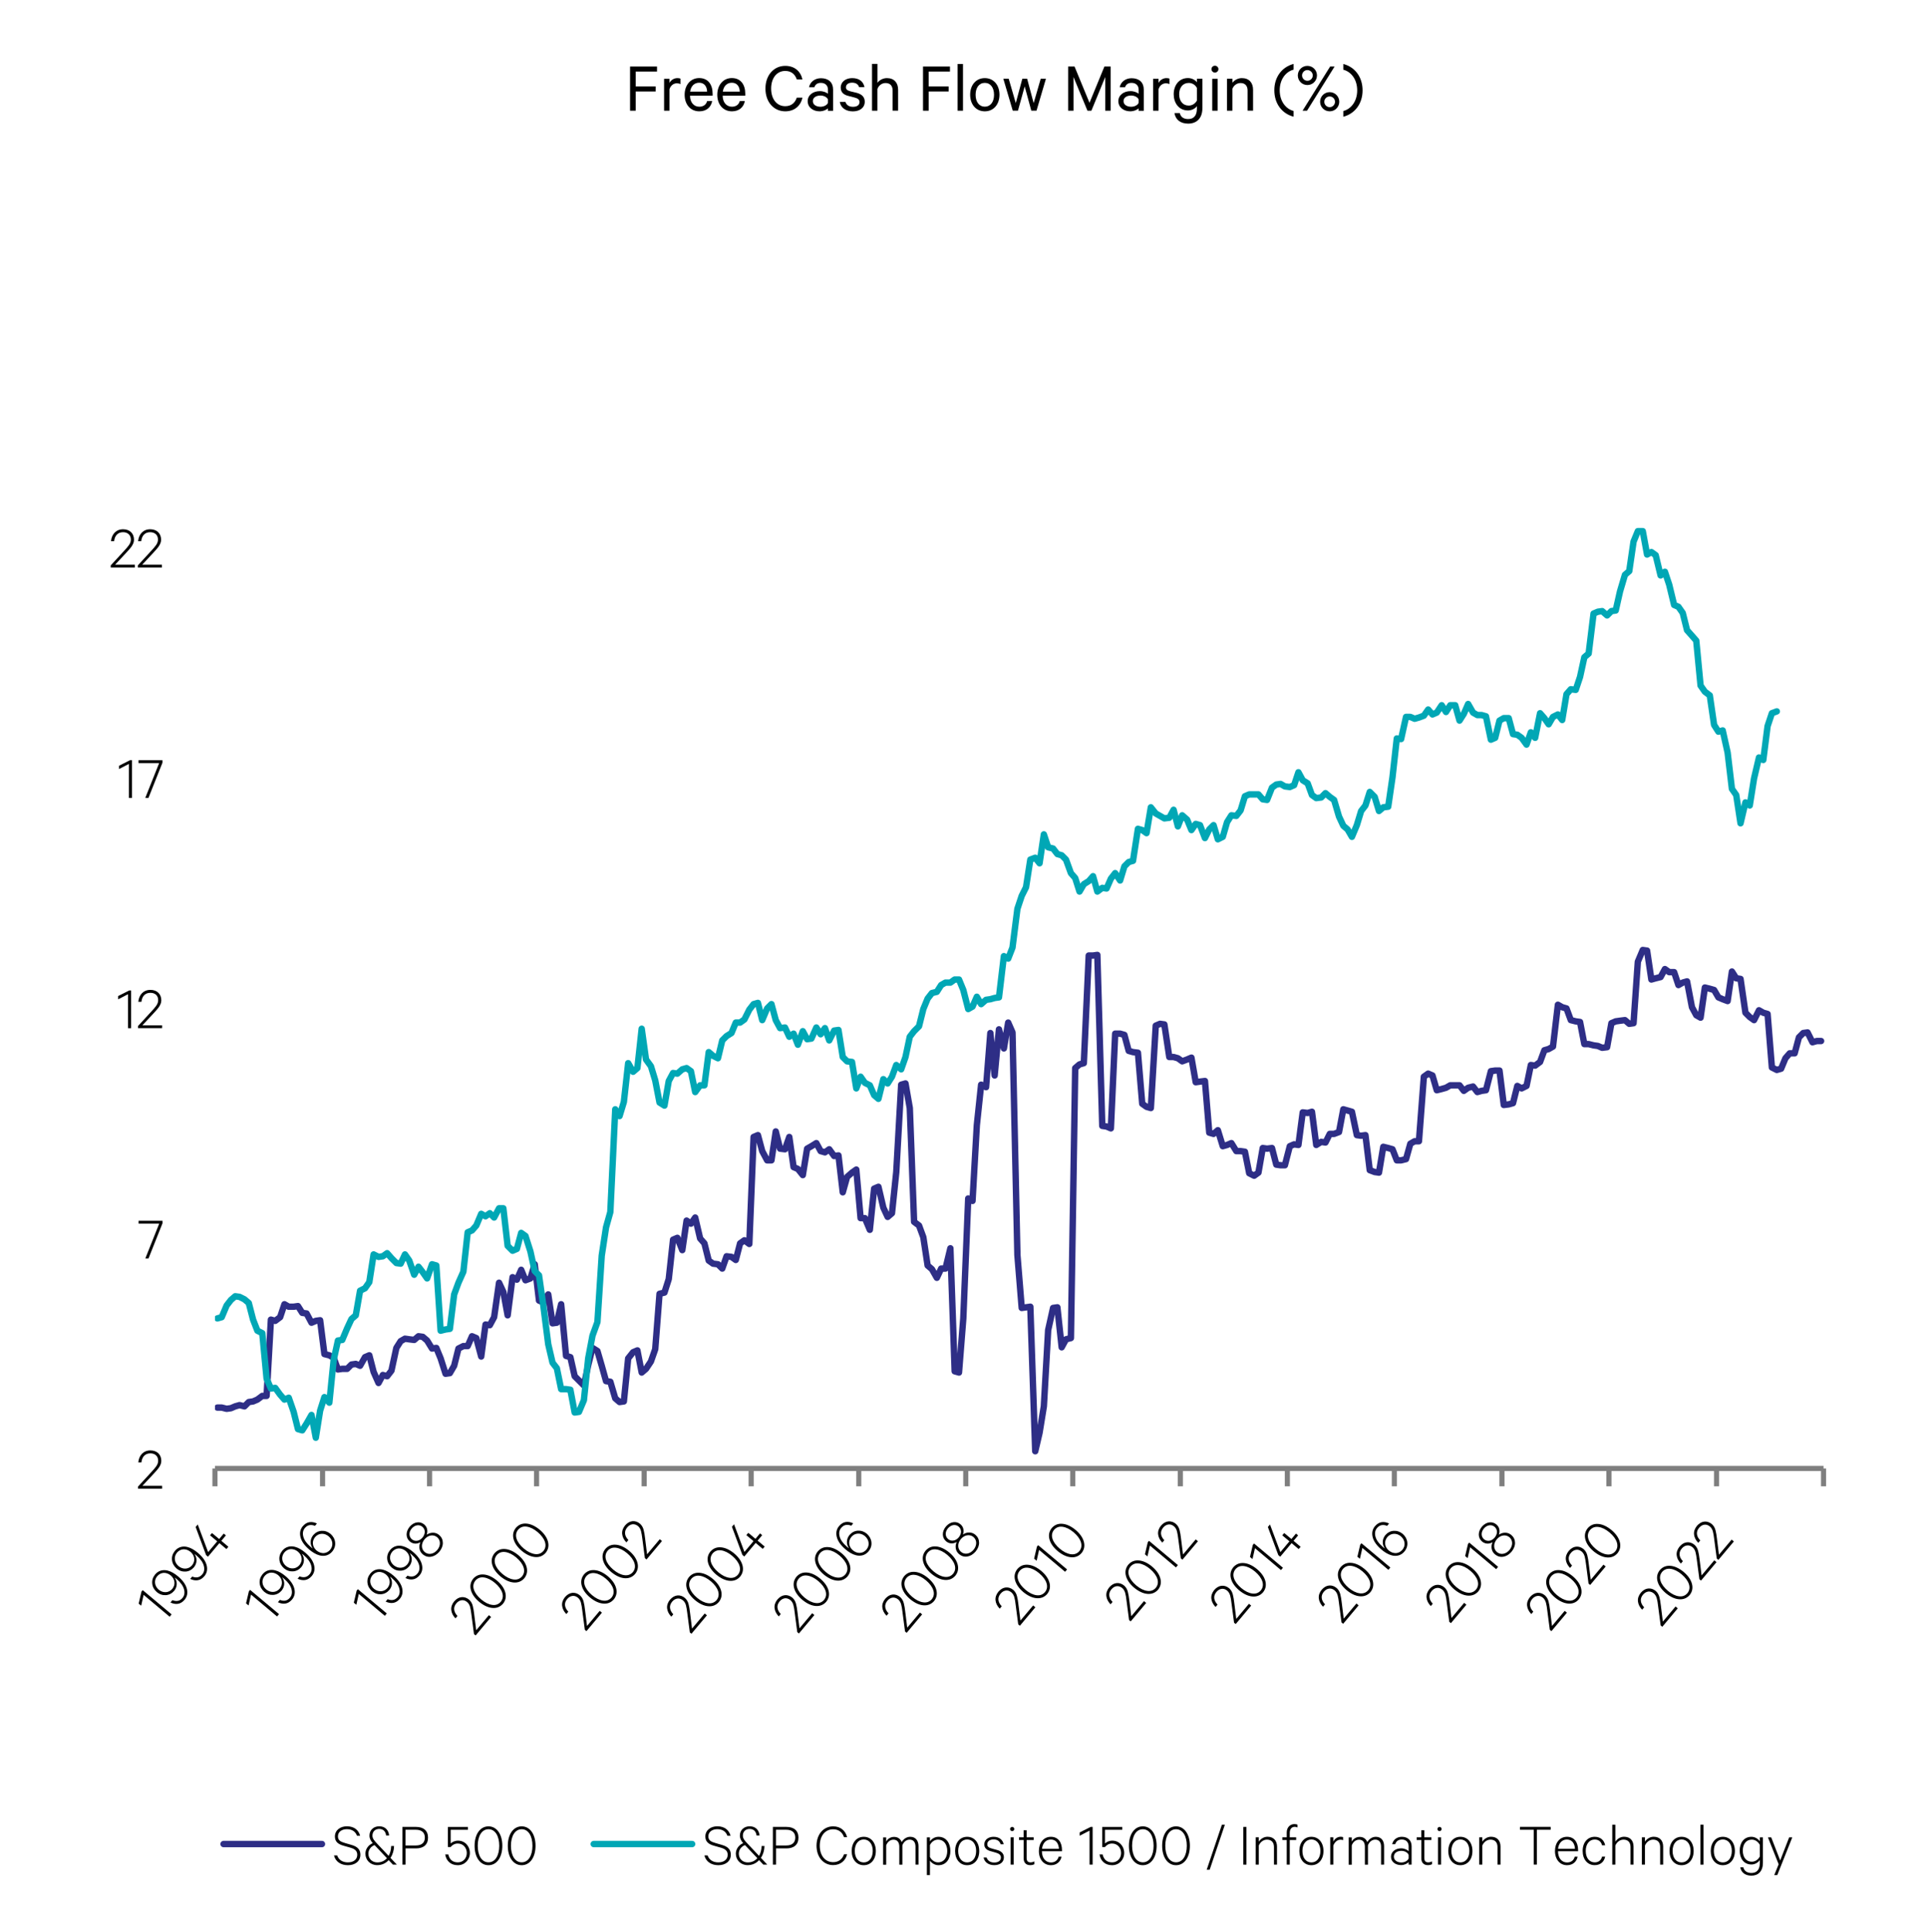 <svg xmlns="http://www.w3.org/2000/svg" xmlns:xlink="http://www.w3.org/1999/xlink" x="0px" y="0px" viewBox="0 0 376.06 377" style="enable-background:new 0 0 376.06 377;" xml:space="preserve"> <style type="text/css"> .st0{fill-rule:evenodd;clip-rule:evenodd;fill:#FFFFFF;} .st1{clip-path:url(#SVGID_00000031903002945706498490000011918305378411611796_);fill:#FDE97C;} .st2{clip-path:url(#SVGID_00000122680991703277965230000007659735890885489543_);fill:#DBEBF8;} .st3{clip-path:url(#SVGID_00000099660663412055833260000004915727586618670475_);fill:none;stroke:#7F7F7F;stroke-linejoin:round;stroke-miterlimit:10;} .st4{clip-path:url(#SVGID_00000117639033207806623580000004899893873138178950_);fill:none;stroke:#7F7F7F;stroke-linejoin:round;stroke-miterlimit:10;} .st5{clip-path:url(#SVGID_00000158028472349897730510000006624196343376576667_);fill:none;stroke:#2B3386;stroke-width:2.25;stroke-linecap:round;stroke-linejoin:round;stroke-miterlimit:10;} .st6{clip-path:url(#SVGID_00000033331478487253534680000006983380978380142724_);fill:none;stroke:#EC7D30;stroke-width:2.25;stroke-linecap:round;stroke-linejoin:round;stroke-miterlimit:10;} .st7{clip-path:url(#SVGID_00000108988233882428114760000005758009513470629302_);} .st8{clip-path:url(#SVGID_00000163072891996491584540000015919494770607698610_);} .st9{clip-path:url(#SVGID_00000101794853121214013700000002022008706107732415_);} .st10{clip-path:url(#SVGID_00000158733580519018499280000006491584180959756205_);} .st11{clip-path:url(#SVGID_00000114767987658833256000000010239687121925507497_);} .st12{clip-path:url(#SVGID_00000139260920576268434770000002883046130656162698_);} .st13{clip-path:url(#SVGID_00000148648668505563938880000001285268861710069392_);} .st14{clip-path:url(#SVGID_00000112633642956880246740000009985417898528852354_);} .st15{clip-path:url(#SVGID_00000021089955153469176800000003636161160567303297_);} .st16{clip-path:url(#SVGID_00000155829728222194658700000016109152734187576733_);} .st17{clip-path:url(#SVGID_00000119820735283549899700000009739074099226639241_);} .st18{clip-path:url(#SVGID_00000072270345443650206550000012711731479434432947_);} .st19{clip-path:url(#SVGID_00000099648225226513579510000014285205285014305949_);} .st20{clip-path:url(#SVGID_00000129165710945333745650000015675942654010032002_);} .st21{clip-path:url(#SVGID_00000106826325781309077190000015298739020791740807_);} .st22{clip-path:url(#SVGID_00000022558540341859320270000001492682369910794896_);} .st23{clip-path:url(#SVGID_00000133497733075165525260000008689389585798736554_);} .st24{clip-path:url(#SVGID_00000096031370847491977240000015658779263087586200_);} .st25{clip-path:url(#SVGID_00000003089637242003634760000005755527419137109661_);} .st26{clip-path:url(#SVGID_00000063602830903991630420000008600426423855096999_);} .st27{clip-path:url(#SVGID_00000098935118548580969730000003355884169837986211_);} .st28{clip-path:url(#SVGID_00000150815901299417518630000000294718184380237961_);} .st29{clip-path:url(#SVGID_00000157270831321940314460000015114914113038397319_);} .st30{clip-path:url(#SVGID_00000039110709382754872180000012999025870814470330_);} .st31{clip-path:url(#SVGID_00000117664073762850057480000004138183900426318768_);} .st32{clip-path:url(#SVGID_00000121269040968631291480000006552288732290744219_);} .st33{clip-path:url(#SVGID_00000021801329337467744250000008893096015768792254_);} .st34{clip-path:url(#SVGID_00000072998092639273714120000002781448232722793345_);} .st35{clip-path:url(#SVGID_00000061446775000607260960000002430452496129594795_);} .st36{clip-path:url(#SVGID_00000000206641425178649680000014327914063801871024_);} .st37{clip-path:url(#SVGID_00000119828137978002741720000012457377101480060295_);} .st38{clip-path:url(#SVGID_00000129906165228258090430000004531083195960069805_);} .st39{clip-path:url(#SVGID_00000063594838944869962480000001292252726414619282_);} .st40{clip-path:url(#SVGID_00000023276162755470244980000015822257382807659660_);} .st41{clip-path:url(#SVGID_00000093176234387087204380000002303392515140226748_);} .st42{clip-path:url(#SVGID_00000078007177128052466650000004441980072838225556_);} .st43{clip-path:url(#SVGID_00000039855945198507774390000016829407237193598907_);} .st44{clip-path:url(#SVGID_00000000906098769242424360000015452597271362453644_);} .st45{clip-path:url(#SVGID_00000152252176972676439350000001769670482797066394_);} .st46{clip-path:url(#SVGID_00000078728059715569616040000005669424826370301608_);} .st47{clip-path:url(#SVGID_00000065049351032384913840000013305986335532268474_);} .st48{clip-path:url(#SVGID_00000006685520467346429550000009163143802116974781_);} .st49{clip-path:url(#SVGID_00000119801397973194654520000018022001214518551174_);} .st50{clip-path:url(#SVGID_00000117678524678941276300000010357542487276520880_);} .st51{clip-path:url(#SVGID_00000143600967520255549410000016834282965581302704_);} .st52{clip-path:url(#SVGID_00000017512227219569134560000013626620609886533280_);} .st53{clip-path:url(#SVGID_00000027573429296726081110000014153436651770884502_);} .st54{clip-path:url(#SVGID_00000094590239225447247920000016779203445891009180_);} .st55{clip-path:url(#SVGID_00000038379788376823073370000001938511201694807968_);} .st56{clip-path:url(#SVGID_00000119824949042479378670000013383316423980168600_);} .st57{clip-path:url(#SVGID_00000139975990276166718140000008224676657464812437_);} .st58{clip-path:url(#SVGID_00000180353206893478962370000001817474701048750222_);} .st59{clip-path:url(#SVGID_00000106850568294216533420000000817461324694340791_);} .st60{clip-path:url(#SVGID_00000177459769966913477800000002536983919469573774_);} .st61{clip-path:url(#SVGID_00000091730009528356958560000004277948720419251591_);} .st62{clip-path:url(#SVGID_00000084526104894973021590000012708399765071075765_);} .st63{clip-path:url(#SVGID_00000067226268263753899950000007811131465600645055_);} .st64{clip-path:url(#SVGID_00000090998309909808418450000018089274296919088291_);} .st65{clip-path:url(#SVGID_00000160907959916835533070000004930699246668780704_);} .st66{clip-path:url(#SVGID_00000135673826655856860400000011712037916774730405_);} .st67{clip-path:url(#SVGID_00000034811719497126650870000014225130072674854077_);} .st68{clip-path:url(#SVGID_00000082358947209687998000000006141673859766557098_);} .st69{clip-path:url(#SVGID_00000037676614561212741180000018133793903382473862_);} .st70{clip-path:url(#SVGID_00000176724613585309526890000001621835348425647009_);} .st71{clip-path:url(#SVGID_00000155842716671443765390000003278125806353853366_);} .st72{clip-path:url(#SVGID_00000082356531144913400310000010473106606671149983_);} .st73{clip-path:url(#SVGID_00000127041632583970413760000010795893416247317649_);} .st74{clip-path:url(#SVGID_00000013162731536520241710000012364431937478535571_);} .st75{clip-path:url(#SVGID_00000177465719613301413070000004361592109977947576_);} .st76{clip-path:url(#SVGID_00000036961739001468362950000011764388098601566610_);} .st77{clip-path:url(#SVGID_00000097481079750829682040000015679986086733791390_);} .st78{clip-path:url(#SVGID_00000099620742368327390260000012032846596582155907_);} .st79{clip-path:url(#SVGID_00000049204632249320324710000012020700687127143604_);} .st80{clip-path:url(#SVGID_00000078005973968827094810000010728037272879386284_);} .st81{clip-path:url(#SVGID_00000124145987960780234760000013603036684124622723_);} .st82{clip-path:url(#SVGID_00000001625443689691270190000004828812090874295434_);} .st83{clip-path:url(#SVGID_00000145057259364129267150000005497100642582576030_);} .st84{clip-path:url(#SVGID_00000129917656988676543570000008287615847301855412_);} .st85{clip-path:url(#SVGID_00000042704999786157705430000011095133510645441710_);} .st86{clip-path:url(#SVGID_00000015314511475237613830000011872427013145984429_);} .st87{clip-path:url(#SVGID_00000093858233124717614670000002333067807622656142_);} .st88{clip-path:url(#SVGID_00000090258233830461587040000015818572420052375454_);} .st89{clip-path:url(#SVGID_00000145027360509401045390000015766528044761325240_);} .st90{clip-path:url(#SVGID_00000132811071894295987590000000802043929020807067_);} .st91{clip-path:url(#SVGID_00000178191972223980880400000002746135098558007733_);} .st92{clip-path:url(#SVGID_00000028297987016526454170000006978803965398847163_);} .st93{clip-path:url(#SVGID_00000004513030653955709610000004482757870309489080_);} .st94{clip-path:url(#SVGID_00000103227427463076450960000011020489456918828166_);} .st95{clip-path:url(#SVGID_00000073701392055062652450000010387418501805796257_);} .st96{clip-path:url(#SVGID_00000007429143874041692080000015811759931482827700_);} .st97{clip-path:url(#SVGID_00000044888539667112981490000010141739726845193887_);} .st98{clip-path:url(#SVGID_00000023992347399793449120000000064060137276370852_);} .st99{clip-path:url(#SVGID_00000085243608913049520390000017656320609107545781_);} .st100{clip-path:url(#SVGID_00000015332344427123067950000015098061004035461792_);} .st101{clip-path:url(#SVGID_00000082329804606396278770000002515820828855405969_);} .st102{clip-path:url(#SVGID_00000090281115407267518330000008552205348856296894_);} .st103{clip-path:url(#SVGID_00000170968506517985409300000005616966257822422183_);} .st104{clip-path:url(#SVGID_00000154410312018335608740000007429000401989705124_);} .st105{clip-path:url(#SVGID_00000166672100903917686050000003477319832793956285_);} .st106{clip-path:url(#SVGID_00000129206891561864696950000010681206225250848133_);} .st107{clip-path:url(#SVGID_00000066497422459653901660000000878287570999575700_);} .st108{clip-path:url(#SVGID_00000159465702451949087580000000819231809598847652_);} .st109{clip-path:url(#SVGID_00000163779459751383333910000002684999126928015237_);} .st110{clip-path:url(#SVGID_00000160179710029724795780000013560818599120387760_);} .st111{clip-path:url(#SVGID_00000124123744182007242090000016646767591128366465_);} .st112{clip-path:url(#SVGID_00000079450312735974713890000011110680793435993998_);} .st113{clip-path:url(#SVGID_00000042733332825728297350000017859578368835572400_);} .st114{clip-path:url(#SVGID_00000110443374585139808480000005271200309211111050_);} .st115{clip-path:url(#SVGID_00000181083771873379575670000010607664328959657378_);} .st116{clip-path:url(#SVGID_00000092443119440618890400000004183319546196788632_);} .st117{clip-path:url(#SVGID_00000047747667687471350080000017228849598328237707_);} .st118{clip-path:url(#SVGID_00000017506949388801705200000012224485643662108849_);} .st119{clip-path:url(#SVGID_00000169537287371667944520000012282587539813346724_);} .st120{clip-path:url(#SVGID_00000101804052956934461780000012333488593656422533_);} .st121{clip-path:url(#SVGID_00000159440585047374521030000017296741131292433841_);fill-rule:evenodd;clip-rule:evenodd;fill:#FDE97C;} .st122{clip-path:url(#SVGID_00000175285078934383094510000005312125336671976589_);} .st123{clip-path:url(#SVGID_00000075850294663945168090000014634525959630779828_);} .st124{clip-path:url(#SVGID_00000131336359184509677880000003009596746572888487_);fill-rule:evenodd;clip-rule:evenodd;fill:#DBEBF8;} .st125{clip-path:url(#SVGID_00000086673520549349758230000011420889289709998761_);} .st126{clip-path:url(#SVGID_00000094614670069355913310000016397894361717703042_);} .st127{clip-path:url(#SVGID_00000093860156258837671490000011741321106436449154_);fill:none;stroke:#2B3386;stroke-width:2.25;stroke-linecap:round;stroke-linejoin:round;stroke-miterlimit:10;} .st128{clip-path:url(#SVGID_00000174590014925628825090000015252050072077558710_);} .st129{clip-path:url(#SVGID_00000093864151528996274670000005090702137582662328_);} .st130{clip-path:url(#SVGID_00000080198374499738415040000007203959355548263613_);fill:none;stroke:#EC7D30;stroke-width:2.25;stroke-linecap:round;stroke-linejoin:round;stroke-miterlimit:10;} .st131{clip-path:url(#SVGID_00000104666887070532618310000017028237361288818588_);} .st132{clip-path:url(#SVGID_00000127040247357208000340000000527611291377702291_);} .st133{clip-path:url(#SVGID_00000021836844042416763800000004505296261860601217_);} .st134{clip-path:url(#SVGID_00000134928680357574741150000014189140884363622290_);} .st135{clip-path:url(#SVGID_00000090281096211698090850000000455114393800685998_);} .st136{clip-path:url(#SVGID_00000092425329515455422390000010566107169617777568_);} .st137{clip-path:url(#SVGID_00000051341041704351927830000011970979834124275601_);} .st138{clip-path:url(#SVGID_00000026143718057930229990000000188282459736354979_);} .st139{clip-path:url(#SVGID_00000064347705387300964130000015543208965401652394_);} .st140{clip-path:url(#SVGID_00000104680549098404791390000006732779419689442481_);} .st141{clip-path:url(#SVGID_00000016041566719991274180000005492596774990549940_);} .st142{clip-path:url(#SVGID_00000175309940097984810110000015967327170307451797_);} .st143{clip-path:url(#SVGID_00000088118317491396666360000015216637665069537710_);} .st144{clip-path:url(#SVGID_00000060711104036122725510000007475440915325769917_);} .st145{clip-path:url(#SVGID_00000079466404124798678860000012696448083279873155_);} .st146{clip-path:url(#SVGID_00000018203135519090827550000007375903156103498164_);} .st147{clip-path:url(#SVGID_00000101806062933699146960000016571647622365173386_);} .st148{clip-path:url(#SVGID_00000125602729286829916560000015627104604285258641_);} .st149{clip-path:url(#SVGID_00000165227151073319386760000004795900432648058039_);} .st150{clip-path:url(#SVGID_00000180368851642611180140000008654282698216161170_);} .st151{clip-path:url(#SVGID_00000093898447127053893970000017006508553205742246_);} .st152{clip-path:url(#SVGID_00000149380738007243397440000016671331067706598530_);} .st153{clip-path:url(#SVGID_00000029729875421001590030000014763159924130330279_);} .st154{clip-path:url(#SVGID_00000126289869322444420160000011142256020982635905_);} .st155{clip-path:url(#SVGID_00000026876069617378009060000000907966668515882373_);} .st156{clip-path:url(#SVGID_00000044873722709205257430000001906974770850394248_);} .st157{clip-path:url(#SVGID_00000129195250608248467940000005965787227620479396_);} .st158{clip-path:url(#SVGID_00000150816660118616619310000000725566858072719019_);} .st159{clip-path:url(#SVGID_00000087386251412927911550000004522868089460066743_);} .st160{clip-path:url(#SVGID_00000125570955610214323330000002200600719296610237_);} .st161{clip-path:url(#SVGID_00000132081217846411624860000015387884545129418174_);} .st162{clip-path:url(#SVGID_00000138554578117607205470000013101776184197784984_);} .st163{clip-path:url(#SVGID_00000173869691500099361310000012276353285221816498_);} .st164{clip-path:url(#SVGID_00000108273747471317431890000015869675988348812952_);} .st165{clip-path:url(#SVGID_00000017489736013222646910000006154161238399684233_);} .st166{clip-path:url(#SVGID_00000054242772133001302530000000669184564397106855_);} .st167{clip-path:url(#SVGID_00000183233663965000936130000008351702214940654213_);} .st168{clip-path:url(#SVGID_00000005250479391719783880000007920772098311225504_);} .st169{clip-path:url(#SVGID_00000133492421520470775240000013384028744541359750_);} .st170{clip-path:url(#SVGID_00000027605155603100877410000015852018022603941024_);} .st171{clip-path:url(#SVGID_00000155826151537072017770000011177574819568467871_);} .st172{clip-path:url(#SVGID_00000105389598588432777580000013290163642950994325_);} .st173{clip-path:url(#SVGID_00000018955393294206333970000004054711040316896906_);fill:#2E2E86;} .st174{clip-path:url(#SVGID_00000170974011724060711930000009810240667589957555_);fill:#00A7B5;} .st175{fill:none;stroke:#7F7F7F;stroke-linejoin:round;stroke-miterlimit:10;} .st176{fill-rule:evenodd;clip-rule:evenodd;fill:#2E2E86;} .st177{fill-rule:evenodd;clip-rule:evenodd;fill:#00A7B5;} .st178{clip-path:url(#SVGID_00000083798732899258662680000010631660539499706251_);fill:none;stroke:#2E2E86;stroke-width:1.25;stroke-linecap:round;stroke-linejoin:round;stroke-miterlimit:10;} .st179{clip-path:url(#SVGID_00000133520867325749925280000004511008376847053190_);fill:none;stroke:#00A7B5;stroke-width:1.25;stroke-linecap:round;stroke-linejoin:round;stroke-miterlimit:10;} .st180{fill:none;stroke:#2E2E86;stroke-width:1.25;stroke-linecap:round;stroke-linejoin:round;stroke-miterlimit:10;} .st181{fill:none;stroke:#00A7B5;stroke-width:1.25;stroke-linecap:round;stroke-linejoin:round;stroke-miterlimit:10;} </style> <g id="Layer_3"> </g> <g id="Layer_2"> <g> <g> <defs> <polygon id="SVGID_00000026861957853148281260000001163213059716755605_" points="-177.17,15828.22 493.75,15828.22 493.75,15514.18 -177.17,15514.18 -177.17,15828.22 "></polygon> </defs> <clipPath id="SVGID_00000140724805202776684870000004256319546726398879_"> <use xlink:href="#SVGID_00000026861957853148281260000001163213059716755605_" style="overflow:visible;"></use> </clipPath> <path style="clip-path:url(#SVGID_00000140724805202776684870000004256319546726398879_);fill:#DBEBF8;" d="M-137.21-15507.14 h1.68V15827.5h-1.68V-15507.14L-137.21-15507.14z M-135.53-15507.14h1.8V15827.5h-1.8V-15507.14L-135.53-15507.14z M-133.73-15507.14h1.68V15827.5h-1.68V-15507.14L-133.73-15507.14z M-132.05-15507.14h1.68V15827.5h-1.68V-15507.14 L-132.05-15507.14z M-130.37-15507.14h1.8V15827.5h-1.8V-15507.14L-130.37-15507.14z M-128.57-15507.14h1.68V15827.5h-1.68 V-15507.14L-128.57-15507.14z M-126.89-15507.14h1.8V15827.5h-1.8V-15507.14L-126.89-15507.14z M-125.09-15507.14h1.68V15827.5 h-1.68V-15507.14L-125.09-15507.14z M-123.41-15507.14h1.8V15827.5h-1.8V-15507.14L-123.41-15507.14z M-121.61-15507.14h1.68 V15827.5h-1.68V-15507.14L-121.61-15507.14z M-119.93-15507.14h1.68V15827.5h-1.68V-15507.14L-119.93-15507.14z M-118.25-15507.14h1.8V15827.5h-1.8V-15507.14L-118.25-15507.14z M-116.45-15507.14h1.68V15827.5h-1.68V-15507.14 L-116.45-15507.14z M-24.65-15507.14h1.68V15827.5h-1.68V-15507.14L-24.65-15507.14z M-22.97-15507.14h1.8V15827.5h-1.8 V-15507.14L-22.97-15507.14z M-21.17-15507.14h1.68V15827.5h-1.68V-15507.14L-21.17-15507.14z M-19.49-15507.14h1.68V15827.5 h-1.68V-15507.14L-19.49-15507.14z M-17.81-15507.14h1.8V15827.5h-1.8V-15507.14L-17.81-15507.14z M-16.01-15507.14h1.68V15827.5 h-1.68V-15507.14L-16.01-15507.14z M-14.33-15507.14h1.8V15827.5h-1.8V-15507.14L-14.33-15507.14z M-12.53-15507.14h1.68V15827.5 h-1.68V-15507.14L-12.53-15507.14z M-10.85-15507.14h1.8V15827.5h-1.8V-15507.14L-10.85-15507.14z M-9.05-15507.14h1.68V15827.5 h-1.68V-15507.14L-9.05-15507.14z M-7.37-15507.14h1.68V15827.5h-1.68V-15507.14L-7.37-15507.14z M-5.69-15507.14h1.8V15827.5 h-1.8V-15507.14L-5.69-15507.14z M79.27-15507.14h1.68V15827.5h-1.68V-15507.14L79.27-15507.14z M80.95-15507.14h1.68V15827.5 h-1.68V-15507.14L80.95-15507.14z M82.63-15507.14h1.8V15827.5h-1.8V-15507.14L82.63-15507.14z M84.43-15507.14h1.68V15827.5 h-1.68V-15507.14L84.43-15507.14z M86.11-15507.14h1.8V15827.5h-1.8V-15507.14L86.11-15507.14z M87.91-15507.14h1.68V15827.5 h-1.68V-15507.14L87.91-15507.14z M89.59-15507.14h1.8V15827.5h-1.8V-15507.14L89.59-15507.14z M91.39-15507.14h1.68V15827.5 h-1.68V-15507.14L91.39-15507.14z M93.07-15507.14h1.68V15827.5h-1.68V-15507.14L93.07-15507.14z M94.75-15507.14h1.8V15827.5 h-1.8V-15507.14L94.75-15507.14z M96.55-15507.14h1.68V15827.5h-1.68V-15507.14L96.55-15507.14z M98.23-15507.14h1.8V15827.5 h-1.8V-15507.14L98.23-15507.14z M100.03-15507.14h1.68V15827.5h-1.68V-15507.14L100.03-15507.14z M101.71-15507.14h1.8V15827.5 h-1.8V-15507.14L101.71-15507.14z M103.51-15507.14h1.68V15827.5h-1.68V-15507.14L103.51-15507.14z M105.19-15507.14h1.8V15827.5 h-1.8V-15507.14L105.19-15507.14z M106.99-15507.14h1.68V15827.5h-1.68V-15507.14L106.99-15507.14z M108.67-15507.14h1.68 V15827.5h-1.68V-15507.14L108.67-15507.14z M110.35-15507.14h1.8V15827.5h-1.8V-15507.14L110.35-15507.14z M112.15-15507.14h1.68 V15827.5h-1.68V-15507.14L112.15-15507.14z M113.83-15507.14h1.8V15827.5h-1.8V-15507.14L113.83-15507.14z M115.63-15507.14h1.68 V15827.5h-1.68V-15507.14L115.63-15507.14z M117.31-15507.14h1.8V15827.5h-1.8V-15507.14L117.31-15507.14z M119.11-15507.14h1.68 V15827.5h-1.68V-15507.14L119.11-15507.14z M120.79-15507.14h1.68V15827.5h-1.68V-15507.14L120.79-15507.14z M319.99-15507.14 h1.68V15827.5h-1.68V-15507.14L319.99-15507.14z M321.67-15507.14h1.68V15827.5h-1.68V-15507.14L321.67-15507.14z M323.35-15507.14h1.8V15827.5h-1.8V-15507.14L323.35-15507.14z M325.15-15507.14h1.68V15827.5h-1.68V-15507.14L325.15-15507.14z M326.83-15507.14h1.8V15827.5h-1.8V-15507.14L326.83-15507.14z M328.63-15507.14h1.68V15827.5h-1.68V-15507.14L328.63-15507.14z M330.31-15507.14h1.8V15827.5h-1.8V-15507.14L330.31-15507.14z M332.11-15507.14h1.68V15827.5h-1.68V-15507.14L332.11-15507.14z M333.79-15507.14h1.68V15827.5h-1.68V-15507.14L333.79-15507.14z M335.47-15507.14h1.8V15827.5h-1.8V-15507.14L335.47-15507.14z M337.27-15507.14h1.68V15827.5h-1.68V-15507.14L337.27-15507.14z M338.95-15507.14h1.8V15827.5h-1.8V-15507.14L338.95-15507.14z M340.75-15507.14h1.68V15827.5h-1.68V-15507.14L340.75-15507.14z M342.43-15507.14h1.8V15827.5h-1.8V-15507.14L342.43-15507.14z M344.23-15507.14h1.68V15827.5h-1.68V-15507.14L344.23-15507.14z M345.91-15507.14h1.68V15827.5h-1.68V-15507.14 L345.91-15507.14z M347.59-15507.14h1.8V15827.5h-1.8V-15507.14L347.59-15507.14z M349.39-15507.14h1.68V15827.5h-1.68V-15507.14 L349.39-15507.14z M351.07-15507.14h1.8V15827.5h-1.8V-15507.14L351.07-15507.14z M352.87-15507.14h1.68V15827.5h-1.68V-15507.14 L352.87-15507.14z M354.55-15507.14h1.8V15827.5h-1.8V-15507.14L354.55-15507.14z M356.35-15507.14h1.68V15827.5h-1.68V-15507.14 L356.35-15507.14z M358.03-15507.14h1.68V15827.5h-1.68V-15507.14L358.03-15507.14z M359.71-15507.14h1.8V15827.5h-1.8V-15507.14 L359.71-15507.14z M361.51-15507.14h1.68V15827.5h-1.68V-15507.14L361.51-15507.14z M363.19-15507.14h1.8V15827.5h-1.8V-15507.14 L363.19-15507.14z M364.99-15507.14h1.68V15827.5h-1.68V-15507.14L364.99-15507.14z M366.67-15507.14h1.8V15827.5h-1.8V-15507.14 L366.67-15507.14z M368.47-15507.14h1.68V15827.5h-1.68V-15507.14L368.47-15507.14z M370.15-15507.14h1.8V15827.5h-1.8V-15507.14 L370.15-15507.14z M371.95-15507.14h1.68V15827.5h-1.68V-15507.14L371.95-15507.14z M373.63-15507.14h1.68V15827.5h-1.68 V-15507.14L373.63-15507.14z M375.31-15507.14h1.8V15827.5h-1.8V-15507.14L375.31-15507.14z M377.11-15507.14h1.68V15827.5h-1.68 V-15507.14L377.11-15507.14z M378.79-15507.14h1.8V15827.5h-1.8V-15507.14L378.79-15507.14z M380.59-15507.14h1.68V15827.5h-1.68 V-15507.14L380.59-15507.14z M382.27-15507.14h1.8V15827.5h-1.8V-15507.14L382.27-15507.14z M384.07-15507.14h1.68V15827.5h-1.68 V-15507.14L384.07-15507.14z M385.75-15507.14h1.68V15827.5h-1.68V-15507.14L385.75-15507.14z M387.43-15507.14h1.8V15827.5h-1.8 V-15507.14L387.43-15507.14z M389.23-15507.14h1.68V15827.5h-1.68V-15507.14L389.23-15507.14z M390.91-15507.14h1.8V15827.5h-1.8 V-15507.14L390.91-15507.14z M392.71-15507.14h1.68V15827.5h-1.68V-15507.14L392.71-15507.14z M449.83-15507.14h1.68V15827.5 h-1.68V-15507.14L449.83-15507.14z M451.51-15507.14h1.8V15827.5h-1.8V-15507.14L451.51-15507.14z M453.31-15507.14h1.68V15827.5 h-1.68V-15507.14L453.31-15507.14z M454.99-15507.14h1.8V15827.5h-1.8V-15507.14L454.99-15507.14z M456.79-15507.14h1.68V15827.5 h-1.68V-15507.14L456.79-15507.14z M458.47-15507.14h1.8V15827.5h-1.8V-15507.14L458.47-15507.14z M460.27-15507.14h1.68V15827.5 h-1.68V-15507.14L460.27-15507.14z M461.95-15507.14h1.68V15827.5h-1.68V-15507.14L461.95-15507.14z M463.63-15507.14h1.8 V15827.5h-1.8V-15507.14L463.63-15507.14z M465.43-15507.14h1.68V15827.5h-1.68V-15507.14L465.43-15507.14z M467.11-15507.14h1.8 V15827.5h-1.8V-15507.14L467.11-15507.14z M468.91-15507.14h1.68V15827.5h-1.68V-15507.14L468.91-15507.14z M470.59-15507.14h1.8 V15827.5h-1.8V-15507.14L470.59-15507.14z M472.39-15507.14h1.68V15827.5h-1.68V-15507.14L472.39-15507.14z M474.07-15507.14 h1.68V15827.5h-1.68V-15507.14L474.07-15507.14z M475.75-15507.14h1.8V15827.5h-1.8V-15507.14L475.75-15507.14z M477.55-15507.14 h1.68V15827.5h-1.68V-15507.14L477.55-15507.14z"></path> </g> </g> <g> <g> <line class="st175" x1="41.95" y1="286.52" x2="355.87" y2="286.52"></line> </g> <g> <path class="st175" d="M41.95,286.52V290 M62.95,286.52V290 M83.83,286.52V290 M104.71,286.52V290 M125.71,286.52V290 M146.59,286.52V290 M167.59,286.52V290 M188.47,286.52V290 M209.35,286.52V290 M230.35,286.52V290 M251.23,286.52V290 M272.11,286.52V290 M293.11,286.52V290 M313.99,286.52V290 M334.99,286.52V290 M355.87,286.52V290"></path> </g> <g> <defs> <polygon id="SVGID_00000066500534489691127650000017335088950534968250_" points="41.95,287.12 356.59,287.12 356.59,97.76 41.95,97.76 41.95,287.12 "></polygon> </defs> <clipPath id="SVGID_00000162346757301248376900000014766043953710089400_"> <use xlink:href="#SVGID_00000066500534489691127650000017335088950534968250_" style="overflow:visible;"></use> </clipPath> <polyline style="clip-path:url(#SVGID_00000162346757301248376900000014766043953710089400_);fill:none;stroke:#2E2E86;stroke-width:1.25;stroke-linecap:round;stroke-linejoin:round;stroke-miterlimit:10;" points=" 42.43,274.64 43.27,274.64 44.23,274.88 45.07,274.76 45.91,274.4 46.75,274.16 47.71,274.4 48.55,273.56 49.39,273.44 50.23,273.08 51.19,272.36 52.03,272.36 52.87,257.48 53.71,257.72 54.67,257 55.51,254.48 56.35,254.96 57.31,254.96 58.15,254.84 58.99,256.16 59.83,256.28 60.79,258.08 61.63,257.72 62.47,257.6 63.31,264.2 64.27,264.44 65.11,264.92 65.95,267.2 66.79,267.08 67.75,267.08 68.59,266.24 69.43,266.12 70.27,266.48 71.23,264.8 72.07,264.44 72.91,267.68 73.87,269.84 74.71,268.28 75.55,268.52 76.39,267.44 77.35,263 78.19,261.68 79.03,261.2 79.87,261.32 80.83,261.44 81.67,260.72 82.51,260.84 83.35,261.56 84.31,263.12 85.15,263 85.99,265.04 86.95,268.04 87.79,267.92 88.63,266.48 89.47,263.12 90.43,262.64 91.27,262.64 92.11,260.72 92.95,261.08 93.91,264.68 94.75,258.44 95.59,258.56 96.43,257 97.39,250.28 98.23,252.08 99.07,256.64 100.03,249.2 100.87,249.68 101.71,247.76 102.55,249.8 103.51,249.44 104.35,246.68 105.19,253.76 106.03,254.12 106.99,252.56 107.83,258.2 108.67,258.08 109.51,254.48 110.47,264.56 111.31,264.8 112.15,268.52 112.99,269.36 113.95,270.32 114.79,266.36 115.63,263 116.59,263.6 117.43,266.48 118.27,269.48 119.11,269.6 120.07,272.84 120.91,273.56 121.75,273.44 122.59,265.04 123.55,263.84 124.39,263.48 125.23,267.8 126.07,267.08 127.03,265.64 127.87,263.24 128.71,252.44 129.67,252.2 130.51,249.56 131.35,241.88 132.19,241.52 133.15,243.92 133.99,238.16 134.83,238.76 135.67,237.56 136.63,241.64 137.47,242.6 138.31,245.96 139.15,246.56 140.11,246.68 140.95,247.52 141.79,245.12 142.75,245.24 143.59,245.84 144.43,242.6 145.27,242 146.23,242.72 147.07,221.84 147.91,221.48 148.75,224.6 149.71,226.4 150.55,226.4 151.39,220.76 152.23,224.12 153.19,224.24 154.03,221.84 154.87,227.72 155.71,228.08 156.67,229.28 157.51,224.12 158.35,223.64 159.31,223.04 160.15,224.6 160.99,224.84 161.83,224.24 162.79,225.56 163.63,225.44 164.47,232.64 165.31,229.64 166.27,228.8 167.11,228.2 167.95,237.68 168.79,237.68 169.75,239.96 170.59,231.92 171.43,231.56 172.39,235.64 173.23,237.44 174.07,236.72 174.91,228.68 175.87,211.64 176.71,211.4 177.55,216.2 178.39,238.4 179.35,239.12 180.19,241.4 181.03,246.92 181.87,247.64 182.83,249.32 183.67,247.52 184.51,247.52 185.47,243.56 186.31,267.56 187.15,267.8 187.99,257.24 188.95,233.84 189.79,234.32 190.63,219.56 191.47,211.64 192.43,212.12 193.27,201.56 194.11,209.84 194.95,200.84 195.91,204.56 196.75,199.52 197.59,201.44 198.55,244.88 199.39,255.2 200.23,255.08 201.07,254.96 202.03,283.16 202.87,279.56 203.71,274.4 204.55,259.52 205.51,255.2 206.35,255.08 207.19,262.88 208.03,261.32 208.99,261.08 209.83,208.4 210.67,207.68 211.51,207.44 212.47,186.44 213.31,186.44 214.15,186.32 215.11,219.68 215.95,219.8 216.79,220.16 217.63,201.68 218.59,201.68 219.43,201.92 220.27,205.04 221.11,205.28 222.07,205.4 222.91,215.36 223.75,215.96 224.59,216.2 225.55,200.12 226.39,199.76 227.23,199.88 228.19,206.24 229.03,206.24 229.87,206.48 230.71,207.08 231.67,206.72 232.51,206.36 233.35,211.16 234.19,211.04 235.15,210.92 235.99,221 236.83,221.24 237.67,220.52 238.63,223.64 239.47,223.4 240.31,223.04 241.27,224.6 242.11,224.6 242.95,224.72 243.79,228.92 244.75,229.4 245.59,228.8 246.43,224 247.27,224.12 248.23,224 249.07,227.24 249.91,227.36 250.75,227.36 251.71,223.64 252.55,223.28 253.39,223.4 254.23,217.04 255.19,217.16 256.03,216.92 256.87,223.4 257.83,222.8 258.67,222.92 259.51,221.24 260.35,221.24 261.31,220.88 262.15,216.44 262.99,216.68 263.83,216.92 264.79,221.48 265.63,221.6 266.47,221.48 267.31,228.32 268.27,228.68 269.11,228.8 269.95,223.76 270.91,224 271.75,224.24 272.59,226.4 273.43,226.4 274.39,226.16 275.23,223.16 276.07,222.68 276.91,222.68 277.87,210.08 278.71,209.48 279.55,209.84 280.39,212.72 281.35,212.48 282.19,212.24 283.03,211.76 283.99,211.76 284.83,211.76 285.67,212.84 286.51,212.24 287.47,212 288.31,213.08 289.15,212.84 289.99,212.72 290.95,209 291.79,208.88 292.63,208.88 293.47,215.6 294.43,215.48 295.27,215.24 296.11,211.88 296.95,212.36 297.91,211.88 298.75,207.8 299.59,207.92 300.55,207.2 301.39,204.92 302.23,204.68 303.07,204.2 304.03,196.04 304.87,196.52 305.71,196.76 306.55,199.04 307.51,199.28 308.35,199.4 309.19,203.72 310.03,203.72 310.99,203.96 311.83,204.08 312.67,204.44 313.63,204.32 314.47,199.64 315.31,199.28 316.15,199.16 317.11,199.04 317.95,199.76 318.79,199.64 319.63,187.64 320.59,185.36 321.43,185.48 322.27,191.12 323.11,190.88 324.07,190.64 324.91,189.08 325.75,189.68 326.71,189.68 327.55,192.2 328.39,191.72 329.23,191.48 330.19,196.52 331.03,198.08 331.87,198.56 332.71,192.68 333.67,192.92 334.51,193.16 335.35,194.6 336.19,194.96 337.15,195.32 337.99,189.56 338.83,190.88 339.67,191 340.63,197.6 341.47,198.44 342.31,199.04 343.27,197.12 344.11,197.6 344.95,197.84 345.79,208.28 346.75,208.76 347.59,208.52 348.43,206.48 349.27,205.52 350.23,205.52 351.07,202.4 351.91,201.56 352.75,201.44 353.71,203.36 354.55,203.12 355.39,203.12 "></polyline> </g> <g> <defs> <polygon id="SVGID_00000075846145672482267420000012117773591531396016_" points="41.95,287.12 356.59,287.12 356.59,97.76 41.95,97.76 41.95,287.12 "></polygon> </defs> <clipPath id="SVGID_00000180350340234699541150000008015541239345521835_"> <use xlink:href="#SVGID_00000075846145672482267420000012117773591531396016_" style="overflow:visible;"></use> </clipPath> <polyline style="clip-path:url(#SVGID_00000180350340234699541150000008015541239345521835_);fill:none;stroke:#00A7B5;stroke-width:1.25;stroke-linecap:round;stroke-linejoin:round;stroke-miterlimit:10;" points=" 42.43,257.24 43.27,257 44.23,254.72 45.07,253.64 45.91,252.92 46.75,253.04 47.71,253.52 48.55,254.24 49.39,257.48 50.23,259.64 51.19,260.12 52.03,269 52.87,270.92 53.71,270.8 54.67,272.12 55.51,273.08 56.35,272.72 57.31,275.48 58.15,278.84 58.99,279.08 59.83,277.76 60.79,276.08 61.63,280.52 62.47,275.24 63.31,272.6 64.27,273.68 65.11,265.4 65.95,261.56 66.79,261.44 67.75,259.16 68.59,257.36 69.43,256.64 70.27,251.84 71.23,251.36 72.07,250.16 72.91,244.76 73.87,245.24 74.71,245.12 75.55,244.52 76.39,245.48 77.35,246.44 78.19,246.56 79.03,244.76 79.87,245.96 80.83,248.72 81.67,247.16 82.51,248.24 83.35,249.44 84.31,246.68 85.15,246.92 85.99,259.64 86.95,259.4 87.79,259.28 88.63,252.56 89.47,250.28 90.43,248.12 91.27,240.44 92.11,240.08 92.95,239.12 93.91,236.84 94.75,237.32 95.59,236.72 96.43,237.56 97.39,235.76 98.23,235.76 99.07,243.08 100.03,244.04 100.87,243.68 101.71,240.56 102.55,241.16 103.51,244.16 104.35,248 105.19,248.84 106.03,254.72 106.99,262.28 107.83,265.88 108.67,266.96 109.51,271.04 110.47,271.04 111.31,271.16 112.15,275.6 112.99,275.48 113.95,273.2 114.79,265.04 115.63,260.6 116.59,257.96 117.43,245 118.27,239.48 119.11,236.48 120.07,216.44 120.91,217.76 121.75,215 122.59,207.44 123.55,209.12 124.39,208.4 125.23,200.72 126.07,206.72 127.03,208.04 127.87,210.8 128.71,215.12 129.67,215.72 130.51,210.92 131.35,209.36 132.19,209.48 133.15,208.64 133.99,208.4 134.83,209 135.67,213.08 136.63,211.76 137.47,211.76 138.31,205.28 139.15,206 140.11,206.48 140.95,203 141.79,202.16 142.75,201.56 143.59,199.52 144.43,199.52 145.27,198.92 146.23,197 147.07,195.92 147.91,195.68 148.75,199.04 149.71,196.76 150.55,195.92 151.39,199.04 152.23,200.6 153.19,200.48 154.03,202.28 154.87,201.68 155.71,203.84 156.67,201.2 157.51,202.76 158.35,202.64 159.31,200.48 160.15,201.8 160.99,200.6 161.83,203 162.79,201.08 163.63,200.96 164.47,206.24 165.31,207.08 166.27,207.2 167.11,212.36 167.95,210.08 168.79,211.28 169.75,211.76 170.59,213.68 171.43,214.4 172.39,210.56 173.23,211.4 174.07,210.08 174.91,207.8 175.87,208.64 176.71,206.24 177.55,202.28 178.39,201.2 179.35,200.24 180.19,196.88 181.03,194.84 181.87,193.76 182.83,193.52 183.67,192.2 184.51,191.72 185.47,191.72 186.31,191.12 187.15,191.12 187.99,193.16 188.95,196.88 189.79,196.4 190.63,194.48 191.47,195.92 192.43,195.08 193.27,194.96 194.11,194.72 194.95,194.6 195.91,186.56 196.75,187.04 197.59,184.88 198.55,177.32 199.39,174.8 200.23,173.12 201.07,167.72 202.03,167.36 202.87,168.44 203.71,162.8 204.55,165.32 205.51,165.56 206.35,166.64 207.19,166.88 208.03,167.72 208.99,170.36 209.83,171.32 210.67,173.96 211.51,172.52 212.47,171.92 213.31,170.96 214.15,173.96 215.11,173.24 215.95,173.36 216.79,171.44 217.63,170.36 218.59,171.8 219.43,169.04 220.27,168.2 221.11,167.96 222.07,161.72 222.91,161.96 223.75,162.56 224.59,157.52 225.55,158.72 226.39,159.2 227.23,159.68 228.19,159.56 229.03,158 229.87,161.24 230.71,159.08 231.67,159.92 232.51,161.96 233.35,160.76 234.19,161 235.15,163.52 235.99,161.84 236.83,161 237.67,163.76 238.63,163.28 239.47,160.4 240.31,159.08 241.27,159.2 242.11,158.12 242.95,155.36 243.79,155 244.75,155 245.59,155 246.43,155.96 247.27,156.08 248.23,153.68 249.07,153.08 249.91,152.96 250.75,153.44 251.71,153.56 252.55,153.2 253.39,150.68 254.23,152.24 255.19,152.84 256.03,155.12 256.87,155.72 257.83,155.6 258.67,154.76 259.51,155.48 260.35,156.08 261.31,159.32 262.15,161.12 262.99,161.84 263.83,163.28 264.79,161 265.63,158.24 266.47,157.16 267.31,154.52 268.27,155.48 269.11,158.24 269.95,157.52 270.91,157.4 271.75,151.64 272.59,144.08 273.43,144.2 274.39,139.88 275.23,139.88 276.07,140.24 276.91,140 277.87,139.64 278.71,138.44 279.55,139.4 280.39,139.04 281.35,137.6 282.19,138.92 283.03,137.6 283.99,137.6 284.83,140.6 285.67,139.28 286.51,137.36 287.47,139.04 288.31,139.52 289.15,139.52 289.99,139.76 290.95,144.32 291.79,143.96 292.63,140.6 293.47,140.12 294.43,140.12 295.27,143.24 296.11,143.36 296.95,143.96 297.91,145.28 298.75,142.88 299.59,143.96 300.55,139.16 301.39,140.12 302.23,141.32 303.07,139.88 304.03,139.4 304.87,140.48 305.71,135.44 306.55,134.48 307.51,134.6 308.35,132.08 309.19,128.24 310.03,127.52 310.99,119.72 311.83,119.36 312.67,119.24 313.63,120.08 314.47,119.24 315.31,119.12 316.15,115.4 317.11,112.16 317.95,111.44 318.79,105.68 319.63,103.64 320.59,103.64 321.43,108.2 322.27,107.72 323.11,108.32 324.07,112.28 324.91,111.56 325.75,114.08 326.71,118.04 327.55,118.4 328.39,119.6 329.23,122.96 330.19,124.04 331.03,125 331.87,133.76 332.71,134.96 333.67,135.68 334.51,141.44 335.35,142.76 336.19,142.52 337.15,146.84 337.99,153.92 338.83,155.12 339.67,160.64 340.63,156.56 341.47,157.16 342.31,151.88 343.27,147.8 344.11,148.28 344.95,141.68 345.79,139.16 346.75,138.8 "></polyline> </g> <g> <g> <g> <path d="M29.35,283.57c-1.07,0-1.64,0.72-1.75,1.76h-0.61c0.13-1.37,1-2.33,2.36-2.33c1.32,0,2.13,0.83,2.13,2.03 c0,0.96-0.74,1.69-1.49,2.52l-2.2,2.36h3.85v0.56h-4.7v-0.42l2.6-2.83c0.77-0.84,1.33-1.43,1.33-2.2 C30.88,284.13,30.26,283.57,29.35,283.57z"></path> </g> </g> </g> <g> <g> <g> <path d="M28.98,245.55h-0.62l2.71-6.8h-4.03v-0.56h4.67v0.49L28.98,245.55z"></path> </g> </g> </g> <g> <g> <g> <path d="M25.59,200.62h-0.6v-6.64l-1.93,1v-0.64l2.16-1.09h0.37V200.62z"></path> <path d="M29.35,193.71c-1.07,0-1.64,0.72-1.75,1.76h-0.61c0.13-1.37,1-2.33,2.36-2.33c1.32,0,2.13,0.83,2.13,2.03 c0,0.96-0.74,1.69-1.49,2.52l-2.2,2.36h3.85v0.56h-4.7v-0.42l2.6-2.83c0.77-0.84,1.33-1.43,1.33-2.2 C30.89,194.27,30.27,193.71,29.35,193.71z"></path> </g> </g> </g> <g> <g> <g> <path d="M25.76,155.69h-0.6v-6.64l-1.93,1v-0.64l2.16-1.09h0.37V155.69z"></path> <path d="M28.97,155.69h-0.62l2.71-6.8h-4.03v-0.56h4.67v0.49L28.97,155.69z"></path> </g> </g> </g> <g> <g> <g> <path d="M24.02,103.84c-1.07,0-1.64,0.72-1.75,1.76h-0.61c0.13-1.37,1-2.33,2.36-2.33c1.32,0,2.13,0.83,2.13,2.03 c0,0.96-0.74,1.69-1.49,2.52l-2.2,2.36h3.85v0.56h-4.7v-0.42l2.6-2.83c0.77-0.84,1.33-1.43,1.33-2.19 C25.55,104.4,24.93,103.84,24.02,103.84z"></path> <path d="M29.31,103.84c-1.07,0-1.64,0.72-1.75,1.76h-0.61c0.13-1.37,1-2.33,2.36-2.33c1.32,0,2.13,0.83,2.13,2.03 c0,0.96-0.74,1.69-1.49,2.52l-2.2,2.36h3.85v0.56h-4.7v-0.42l2.6-2.83c0.77-0.84,1.33-1.43,1.33-2.19 C30.85,104.4,30.22,103.84,29.31,103.84z"></path> </g> </g> </g> <g> <path d="M27.85,310.26l-0.24,0.28l-0.55,2.35l0.49,0.41l0.48-2.12l5.08,4.27l0.38-0.46L27.85,310.26L27.85,310.26z M33.32,307.39 c0.43,0.37,0.67,0.8,0.72,1.28c0.06,0.48-0.09,0.93-0.42,1.35c-0.35,0.4-0.77,0.61-1.25,0.64c-0.49,0.03-0.95-0.13-1.39-0.48 c-0.42-0.37-0.66-0.8-0.72-1.29s0.09-0.94,0.42-1.35c0.35-0.4,0.78-0.62,1.26-0.65C32.43,306.88,32.89,307.04,33.32,307.39 L33.32,307.39z M33.26,312.67c0.5,0.24,0.98,0.33,1.46,0.26c0.48-0.07,0.92-0.34,1.32-0.81c0.48-0.59,0.63-1.29,0.43-2.1 c-0.2-0.81-0.76-1.62-1.71-2.43c-0.31-0.27-0.64-0.5-0.98-0.7c-0.34-0.2-0.69-0.35-1.05-0.44c-0.46-0.12-0.91-0.12-1.33,0 c-0.42,0.12-0.81,0.37-1.14,0.77c-0.44,0.55-0.62,1.14-0.55,1.78s0.37,1.18,0.9,1.65c0.54,0.44,1.13,0.63,1.75,0.59 c0.63-0.04,1.17-0.32,1.63-0.84c0.31-0.39,0.48-0.82,0.5-1.29c0.02-0.47-0.12-0.91-0.41-1.31c0.07,0.05,0.15,0.1,0.23,0.16 c0.08,0.06,0.14,0.11,0.19,0.16c0.76,0.65,1.23,1.31,1.41,1.97c0.18,0.66,0.09,1.23-0.29,1.69c-0.29,0.34-0.6,0.53-0.94,0.58 s-0.68,0-1.03-0.15L33.26,312.67z M37.18,302.79c0.43,0.37,0.67,0.8,0.72,1.28c0.06,0.48-0.09,0.93-0.42,1.35 c-0.35,0.4-0.77,0.61-1.25,0.64c-0.49,0.03-0.95-0.13-1.39-0.48c-0.42-0.37-0.66-0.8-0.72-1.29c-0.05-0.49,0.09-0.94,0.42-1.35 c0.35-0.4,0.78-0.62,1.26-0.65C36.28,302.28,36.75,302.44,37.18,302.79L37.18,302.79z M37.12,308.07 c0.5,0.24,0.98,0.33,1.46,0.26s0.92-0.34,1.32-0.81c0.48-0.59,0.63-1.29,0.43-2.1s-0.76-1.62-1.71-2.43 c-0.31-0.27-0.64-0.5-0.98-0.7c-0.34-0.2-0.69-0.35-1.05-0.44c-0.46-0.12-0.91-0.12-1.33,0c-0.42,0.12-0.81,0.37-1.14,0.77 c-0.44,0.55-0.62,1.14-0.55,1.78c0.07,0.63,0.37,1.18,0.9,1.65c0.54,0.44,1.13,0.63,1.75,0.59c0.63-0.04,1.17-0.32,1.63-0.84 c0.31-0.39,0.48-0.82,0.5-1.29c0.02-0.47-0.12-0.91-0.41-1.31c0.07,0.05,0.15,0.1,0.23,0.16c0.08,0.06,0.14,0.11,0.19,0.16 c0.76,0.65,1.23,1.31,1.41,1.97c0.18,0.66,0.09,1.23-0.29,1.69c-0.29,0.34-0.6,0.53-0.94,0.58c-0.33,0.05-0.68,0-1.03-0.15 L37.12,308.07z M38.59,297.45l-0.41,0.49l2.04,5.49l0.37,0.31l2.22-2.65l1.38,1.16l0.38-0.45l-1.38-1.16l0.89-1.06l-0.42-0.35 l-0.89,1.06l-1.4-1.17l-0.38,0.45l1.4,1.17l-1.77,2.11L38.59,297.45L38.59,297.45z"></path> </g> <g> <path d="M48.81,310.21l-0.24,0.28l-0.55,2.35l0.49,0.41l0.48-2.12l5.08,4.27l0.38-0.46L48.81,310.21L48.81,310.21z M54.29,307.34 c0.43,0.37,0.67,0.8,0.72,1.28c0.06,0.48-0.09,0.93-0.42,1.35c-0.35,0.4-0.77,0.61-1.25,0.64c-0.49,0.03-0.95-0.13-1.39-0.48 c-0.42-0.37-0.66-0.8-0.72-1.29s0.09-0.94,0.42-1.35c0.35-0.4,0.78-0.62,1.26-0.65C53.39,306.83,53.85,306.99,54.29,307.34 L54.29,307.34z M54.23,312.62c0.5,0.24,0.98,0.33,1.46,0.26c0.48-0.07,0.92-0.34,1.32-0.81c0.48-0.59,0.63-1.29,0.43-2.1 c-0.2-0.81-0.76-1.62-1.71-2.43c-0.31-0.27-0.64-0.5-0.98-0.7c-0.34-0.2-0.69-0.35-1.05-0.44c-0.46-0.12-0.91-0.12-1.33,0 c-0.42,0.12-0.81,0.37-1.14,0.77c-0.44,0.55-0.62,1.14-0.55,1.78s0.37,1.18,0.9,1.65c0.54,0.44,1.13,0.63,1.75,0.59 c0.63-0.04,1.17-0.32,1.63-0.84c0.31-0.39,0.48-0.82,0.5-1.29s-0.12-0.91-0.41-1.31c0.07,0.05,0.15,0.1,0.23,0.16 c0.08,0.06,0.14,0.11,0.19,0.16c0.76,0.65,1.23,1.31,1.41,1.97c0.18,0.66,0.09,1.23-0.29,1.69c-0.29,0.34-0.6,0.53-0.94,0.58 s-0.68,0-1.03-0.15L54.23,312.62z M58.14,302.75c0.43,0.37,0.67,0.8,0.72,1.28c0.06,0.48-0.09,0.93-0.42,1.35 c-0.35,0.4-0.77,0.61-1.25,0.64c-0.49,0.03-0.95-0.13-1.39-0.48c-0.42-0.37-0.66-0.8-0.72-1.29c-0.05-0.49,0.09-0.94,0.42-1.35 c0.35-0.4,0.78-0.62,1.26-0.65C57.25,302.24,57.71,302.4,58.14,302.75L58.14,302.75z M58.08,308.03c0.5,0.24,0.98,0.33,1.46,0.26 s0.92-0.34,1.32-0.81c0.48-0.59,0.63-1.29,0.43-2.1s-0.76-1.62-1.71-2.43c-0.31-0.27-0.64-0.5-0.98-0.7 c-0.34-0.2-0.69-0.35-1.05-0.44c-0.46-0.12-0.91-0.12-1.33,0c-0.42,0.12-0.81,0.37-1.14,0.77c-0.44,0.55-0.62,1.14-0.55,1.78 c0.07,0.63,0.37,1.18,0.9,1.65c0.54,0.44,1.13,0.63,1.75,0.59c0.63-0.04,1.17-0.32,1.63-0.84c0.31-0.39,0.48-0.82,0.5-1.29 c0.02-0.47-0.12-0.91-0.41-1.31c0.07,0.05,0.15,0.1,0.23,0.16c0.08,0.06,0.14,0.11,0.19,0.16c0.76,0.65,1.23,1.31,1.41,1.97 s0.09,1.23-0.29,1.69c-0.29,0.34-0.6,0.53-0.94,0.58c-0.33,0.05-0.68,0-1.03-0.15L58.08,308.03z M61.79,302.54 c-0.43-0.37-0.67-0.8-0.72-1.28c-0.06-0.48,0.09-0.93,0.42-1.35c0.35-0.4,0.77-0.61,1.25-0.64c0.49-0.03,0.95,0.13,1.39,0.48 c0.42,0.37,0.66,0.8,0.72,1.29c0.05,0.49-0.09,0.94-0.42,1.35c-0.35,0.4-0.78,0.62-1.26,0.65 C62.69,303.05,62.23,302.89,61.79,302.54L61.79,302.54z M61.85,297.26c-0.5-0.24-0.98-0.33-1.46-0.26 c-0.48,0.07-0.92,0.34-1.32,0.81c-0.48,0.59-0.63,1.29-0.43,2.1s0.76,1.62,1.71,2.43c0.31,0.27,0.64,0.5,0.98,0.7 c0.34,0.2,0.69,0.35,1.05,0.44c0.46,0.12,0.91,0.12,1.33,0c0.42-0.12,0.81-0.37,1.14-0.77c0.44-0.55,0.62-1.14,0.55-1.78 s-0.37-1.18-0.9-1.65c-0.54-0.44-1.13-0.63-1.75-0.59c-0.63,0.04-1.17,0.32-1.63,0.84c-0.31,0.39-0.48,0.82-0.5,1.29 c-0.02,0.47,0.12,0.91,0.41,1.31c-0.07-0.05-0.15-0.1-0.23-0.16c-0.08-0.06-0.14-0.11-0.19-0.16c-0.76-0.65-1.23-1.31-1.41-1.97 s-0.09-1.23,0.29-1.69c0.29-0.34,0.6-0.53,0.94-0.58c0.33-0.05,0.68,0,1.03,0.15L61.85,297.26z"></path> </g> <g> <path d="M69.84,310.08l-0.24,0.28l-0.55,2.35l0.49,0.41l0.48-2.12l5.08,4.27l0.38-0.46L69.84,310.08L69.84,310.08z M75.32,307.21 c0.43,0.37,0.67,0.8,0.72,1.28c0.06,0.48-0.09,0.93-0.42,1.35c-0.35,0.4-0.77,0.61-1.25,0.64c-0.49,0.03-0.95-0.13-1.39-0.48 c-0.42-0.37-0.66-0.8-0.72-1.29s0.09-0.94,0.42-1.35c0.35-0.4,0.78-0.62,1.26-0.65C74.42,306.7,74.88,306.86,75.32,307.21 L75.32,307.21z M75.26,312.49c0.5,0.24,0.98,0.33,1.46,0.26c0.48-0.07,0.92-0.34,1.32-0.81c0.48-0.59,0.63-1.29,0.43-2.1 c-0.2-0.81-0.76-1.62-1.71-2.43c-0.31-0.27-0.64-0.5-0.98-0.7c-0.34-0.2-0.69-0.35-1.05-0.44c-0.46-0.12-0.91-0.12-1.33,0 c-0.42,0.12-0.81,0.37-1.14,0.77c-0.44,0.55-0.62,1.14-0.55,1.78s0.37,1.18,0.9,1.65c0.54,0.44,1.13,0.63,1.75,0.59 c0.63-0.04,1.17-0.32,1.63-0.84c0.31-0.39,0.48-0.82,0.5-1.29s-0.12-0.91-0.41-1.31c0.07,0.05,0.15,0.1,0.23,0.16 c0.08,0.06,0.14,0.11,0.19,0.16c0.76,0.65,1.23,1.31,1.41,1.97c0.18,0.66,0.09,1.23-0.29,1.69c-0.29,0.34-0.6,0.53-0.94,0.58 s-0.68,0-1.03-0.15L75.26,312.49z M79.18,302.62c0.43,0.37,0.67,0.8,0.72,1.28c0.06,0.48-0.09,0.93-0.42,1.35 c-0.35,0.4-0.77,0.61-1.25,0.64c-0.49,0.03-0.95-0.13-1.39-0.48c-0.42-0.37-0.66-0.8-0.72-1.29c-0.05-0.49,0.09-0.94,0.42-1.35 c0.35-0.4,0.78-0.62,1.26-0.65C78.28,302.11,78.74,302.27,79.18,302.62L79.18,302.62z M79.12,307.9c0.5,0.24,0.98,0.33,1.46,0.26 s0.92-0.34,1.32-0.81c0.48-0.59,0.63-1.29,0.43-2.1s-0.76-1.62-1.71-2.43c-0.31-0.27-0.64-0.5-0.98-0.7 c-0.34-0.2-0.69-0.35-1.05-0.44c-0.46-0.12-0.91-0.12-1.33,0c-0.42,0.12-0.81,0.37-1.14,0.77c-0.44,0.55-0.62,1.14-0.55,1.78 c0.07,0.63,0.37,1.18,0.9,1.65c0.54,0.44,1.13,0.63,1.75,0.59c0.63-0.04,1.17-0.32,1.63-0.84c0.31-0.39,0.48-0.82,0.5-1.29 c0.02-0.47-0.12-0.91-0.41-1.31c0.07,0.05,0.15,0.1,0.23,0.16c0.08,0.06,0.14,0.11,0.19,0.16c0.76,0.65,1.23,1.31,1.41,1.97 s0.09,1.23-0.29,1.69c-0.29,0.34-0.6,0.53-0.94,0.58c-0.33,0.05-0.68,0-1.03-0.15L79.12,307.9z M85.33,302.43 c-0.37,0.42-0.78,0.67-1.23,0.74c-0.45,0.07-0.86-0.04-1.22-0.34c-0.35-0.31-0.53-0.69-0.54-1.15s0.16-0.9,0.51-1.34 c0.37-0.42,0.78-0.67,1.23-0.74c0.45-0.07,0.86,0.04,1.23,0.33c0.35,0.31,0.53,0.69,0.54,1.15S85.69,301.99,85.33,302.43 L85.33,302.43z M82.45,300.01c-0.31,0.36-0.66,0.56-1.04,0.62c-0.38,0.05-0.73-0.04-1.03-0.29c-0.3-0.26-0.46-0.59-0.47-0.97 s0.13-0.76,0.43-1.13c0.32-0.36,0.67-0.57,1.05-0.63c0.38-0.06,0.73,0.04,1.04,0.29c0.3,0.26,0.45,0.58,0.47,0.97 C82.89,299.25,82.75,299.63,82.45,300.01L82.45,300.01z M85.74,302.77c0.46-0.57,0.69-1.15,0.68-1.75s-0.24-1.1-0.71-1.51 c-0.36-0.3-0.76-0.45-1.2-0.45s-0.85,0.12-1.24,0.39c0.13-0.37,0.16-0.74,0.08-1.09s-0.27-0.66-0.56-0.91 c-0.43-0.35-0.91-0.48-1.43-0.4c-0.52,0.08-1,0.36-1.42,0.85c-0.4,0.5-0.6,1.01-0.59,1.54c0.01,0.53,0.23,0.98,0.64,1.34 c0.3,0.24,0.63,0.38,0.99,0.4s0.72-0.07,1.06-0.27c-0.2,0.43-0.25,0.86-0.17,1.29c0.08,0.43,0.3,0.8,0.66,1.1 c0.49,0.39,1.03,0.54,1.61,0.44S85.26,303.32,85.74,302.77L85.74,302.77z"></path> </g> <g> <path d="M91.17,312.59c0.28,0.25,0.48,0.57,0.58,0.98s0.19,0.89,0.25,1.45l0.5,3.81l0.32,0.27l3.02-3.6l-0.43-0.36l-2.48,2.95 l-0.4-3.2c-0.06-0.56-0.15-1.08-0.27-1.56c-0.12-0.48-0.35-0.88-0.7-1.2c-0.47-0.39-0.97-0.55-1.49-0.5 c-0.52,0.05-1,0.33-1.44,0.83c-0.43,0.54-0.62,1.09-0.56,1.68c0.06,0.58,0.34,1.13,0.82,1.63l0.39-0.47 c-0.37-0.38-0.59-0.79-0.64-1.21c-0.06-0.43,0.08-0.85,0.42-1.26c0.3-0.35,0.64-0.55,1.02-0.6 C90.45,312.18,90.82,312.3,91.17,312.59L91.17,312.59z M98.16,312.91c0.51-0.64,0.66-1.37,0.45-2.18 c-0.21-0.81-0.75-1.59-1.62-2.33c-0.88-0.72-1.74-1.12-2.57-1.19s-1.52,0.2-2.07,0.82c-0.52,0.65-0.67,1.37-0.46,2.18 c0.21,0.81,0.75,1.59,1.62,2.33c0.88,0.72,1.74,1.12,2.57,1.19C96.92,313.81,97.61,313.53,98.16,312.91L98.16,312.91z M92.78,308.39c0.44-0.5,1-0.7,1.68-0.6c0.69,0.1,1.4,0.45,2.14,1.07c0.73,0.62,1.21,1.27,1.42,1.92s0.11,1.25-0.3,1.76 c-0.44,0.5-1,0.7-1.68,0.6c-0.69-0.1-1.4-0.45-2.14-1.07c-0.73-0.62-1.21-1.27-1.42-1.92S92.37,308.91,92.78,308.39L92.78,308.39 z M102.32,307.94c0.51-0.64,0.66-1.37,0.45-2.18c-0.21-0.81-0.75-1.59-1.62-2.33c-0.88-0.72-1.74-1.12-2.57-1.19 c-0.84-0.07-1.52,0.2-2.07,0.82c-0.52,0.65-0.67,1.37-0.46,2.19c0.21,0.81,0.75,1.59,1.62,2.33c0.88,0.72,1.74,1.12,2.57,1.19 C101.08,308.84,101.78,308.56,102.32,307.94L102.32,307.94z M96.94,303.43c0.44-0.5,1-0.7,1.68-0.6c0.69,0.1,1.4,0.45,2.14,1.07 c0.73,0.62,1.21,1.27,1.42,1.92c0.21,0.66,0.11,1.25-0.3,1.76c-0.44,0.5-1,0.7-1.68,0.6c-0.69-0.1-1.4-0.45-2.14-1.07 c-0.73-0.62-1.21-1.27-1.42-1.92S96.53,303.95,96.94,303.43L96.94,303.43z M106.49,302.98c0.51-0.64,0.66-1.37,0.45-2.18 c-0.21-0.81-0.75-1.59-1.62-2.33c-0.88-0.72-1.74-1.12-2.57-1.19c-0.84-0.07-1.52,0.2-2.07,0.82c-0.52,0.65-0.67,1.37-0.46,2.18 c0.21,0.81,0.75,1.59,1.62,2.33c0.88,0.72,1.74,1.12,2.57,1.19C105.25,303.88,105.94,303.6,106.49,302.98L106.49,302.98z M101.11,298.47c0.44-0.5,1-0.7,1.68-0.6c0.69,0.1,1.4,0.45,2.14,1.07c0.73,0.62,1.21,1.27,1.42,1.92s0.11,1.25-0.3,1.76 c-0.44,0.5-1,0.7-1.68,0.6c-0.69-0.1-1.4-0.45-2.14-1.07c-0.73-0.62-1.21-1.27-1.42-1.92S100.7,298.98,101.11,298.47 L101.11,298.47z"></path> </g> <g> <path d="M112.8,311.75c0.28,0.25,0.48,0.57,0.58,0.98s0.19,0.89,0.25,1.45l0.5,3.81l0.32,0.27l3.02-3.6l-0.43-0.36l-2.48,2.95 l-0.4-3.2c-0.06-0.56-0.15-1.08-0.27-1.56c-0.12-0.48-0.35-0.88-0.7-1.2c-0.47-0.39-0.97-0.55-1.49-0.5 c-0.52,0.05-1,0.33-1.44,0.83c-0.43,0.54-0.62,1.09-0.56,1.68c0.06,0.58,0.34,1.13,0.82,1.63l0.39-0.47 c-0.37-0.38-0.59-0.79-0.64-1.21c-0.06-0.43,0.08-0.85,0.42-1.26c0.3-0.35,0.64-0.55,1.02-0.6 C112.08,311.34,112.45,311.46,112.8,311.75L112.8,311.75z M119.79,312.06c0.51-0.64,0.66-1.37,0.45-2.18 c-0.21-0.81-0.75-1.59-1.62-2.33c-0.88-0.72-1.74-1.12-2.57-1.19c-0.84-0.07-1.52,0.2-2.07,0.82c-0.52,0.65-0.67,1.37-0.46,2.18 c0.21,0.81,0.75,1.59,1.62,2.33c0.88,0.72,1.74,1.12,2.57,1.19C118.55,312.96,119.24,312.69,119.79,312.06L119.79,312.06z M114.41,307.55c0.44-0.5,1-0.7,1.68-0.6c0.69,0.1,1.4,0.45,2.14,1.07c0.73,0.62,1.21,1.27,1.42,1.92s0.11,1.25-0.3,1.76 c-0.44,0.5-1,0.7-1.68,0.6c-0.69-0.1-1.4-0.45-2.14-1.07c-0.73-0.62-1.21-1.27-1.42-1.92S114,308.07,114.41,307.55L114.41,307.55 z M123.95,307.1c0.51-0.64,0.66-1.37,0.45-2.18c-0.21-0.81-0.75-1.59-1.62-2.33c-0.88-0.72-1.74-1.12-2.57-1.19 c-0.84-0.07-1.52,0.2-2.07,0.82c-0.52,0.65-0.67,1.37-0.46,2.19c0.21,0.81,0.75,1.59,1.62,2.33c0.88,0.72,1.74,1.12,2.57,1.19 C122.72,308,123.41,307.72,123.95,307.1L123.95,307.1z M118.57,302.59c0.44-0.5,1-0.7,1.68-0.6c0.69,0.1,1.4,0.45,2.14,1.07 c0.73,0.62,1.21,1.27,1.42,1.92c0.21,0.66,0.11,1.25-0.3,1.76c-0.44,0.5-1,0.7-1.68,0.6c-0.69-0.1-1.4-0.45-2.14-1.07 c-0.73-0.62-1.21-1.27-1.42-1.92S118.16,303.1,118.57,302.59L118.57,302.59z M124.52,297.77c0.28,0.25,0.48,0.57,0.58,0.98 c0.1,0.41,0.19,0.89,0.25,1.45l0.5,3.81l0.32,0.27l3.02-3.6l-0.43-0.36l-2.48,2.95l-0.4-3.2c-0.06-0.56-0.15-1.08-0.27-1.56 c-0.12-0.48-0.35-0.88-0.7-1.2c-0.47-0.39-0.97-0.55-1.49-0.5c-0.52,0.05-1,0.33-1.44,0.83c-0.43,0.54-0.62,1.09-0.56,1.68 c0.06,0.58,0.34,1.13,0.82,1.63l0.39-0.47c-0.37-0.38-0.59-0.79-0.64-1.21c-0.06-0.43,0.08-0.85,0.42-1.26 c0.3-0.35,0.64-0.55,1.02-0.6C123.81,297.37,124.17,297.49,124.52,297.77L124.52,297.77z"></path> </g> <g> <path d="M133.29,312.26c0.28,0.25,0.48,0.57,0.58,0.98s0.19,0.89,0.25,1.45l0.5,3.81l0.32,0.27l3.02-3.6l-0.43-0.36l-2.48,2.95 l-0.4-3.2c-0.06-0.56-0.15-1.08-0.27-1.56c-0.12-0.48-0.35-0.88-0.7-1.2c-0.47-0.39-0.97-0.55-1.49-0.5 c-0.52,0.05-1,0.33-1.44,0.83c-0.43,0.54-0.62,1.09-0.56,1.68c0.06,0.58,0.34,1.13,0.82,1.63l0.39-0.47 c-0.37-0.38-0.59-0.79-0.64-1.21c-0.06-0.43,0.08-0.85,0.42-1.26c0.3-0.35,0.64-0.55,1.02-0.6 C132.58,311.85,132.94,311.97,133.29,312.26L133.29,312.26z M140.28,312.58c0.51-0.64,0.66-1.37,0.45-2.18 c-0.21-0.81-0.75-1.59-1.62-2.33c-0.88-0.72-1.74-1.12-2.57-1.19c-0.84-0.07-1.52,0.2-2.07,0.82c-0.52,0.65-0.67,1.37-0.46,2.18 c0.21,0.81,0.75,1.59,1.62,2.33c0.88,0.72,1.74,1.12,2.57,1.19C139.04,313.48,139.73,313.2,140.28,312.58L140.28,312.58z M134.9,308.06c0.44-0.5,1-0.7,1.68-0.6c0.69,0.1,1.4,0.45,2.14,1.07c0.73,0.62,1.21,1.27,1.42,1.92s0.11,1.25-0.3,1.76 c-0.44,0.5-1,0.7-1.68,0.6c-0.69-0.1-1.4-0.45-2.14-1.07c-0.73-0.62-1.21-1.27-1.42-1.92S134.49,308.58,134.9,308.06 L134.9,308.06z M144.45,307.61c0.51-0.64,0.66-1.37,0.45-2.18c-0.21-0.81-0.75-1.59-1.62-2.33c-0.88-0.72-1.74-1.12-2.57-1.19 c-0.84-0.07-1.52,0.2-2.07,0.82c-0.52,0.65-0.67,1.37-0.46,2.19c0.21,0.81,0.75,1.59,1.62,2.33c0.88,0.72,1.74,1.12,2.57,1.19 C143.21,308.51,143.9,308.24,144.45,307.61L144.45,307.61z M139.07,303.1c0.44-0.5,1-0.7,1.68-0.6c0.69,0.1,1.4,0.45,2.14,1.07 c0.73,0.62,1.21,1.27,1.42,1.92c0.21,0.66,0.11,1.25-0.3,1.76c-0.44,0.5-1,0.7-1.68,0.6c-0.69-0.1-1.4-0.45-2.14-1.07 c-0.73-0.62-1.21-1.27-1.42-1.92S138.66,303.62,139.07,303.1L139.07,303.1z M143.25,297.41l-0.41,0.49l2.04,5.49l0.37,0.31 l2.22-2.65l1.38,1.16l0.38-0.45l-1.38-1.16l0.89-1.06l-0.42-0.35l-0.89,1.06l-1.4-1.17l-0.38,0.45l1.4,1.17l-1.77,2.11 L143.25,297.41L143.25,297.41z"></path> </g> <g> <path d="M154.26,312.21c0.28,0.25,0.47,0.57,0.58,0.98s0.19,0.89,0.25,1.45l0.5,3.81l0.32,0.27l3.02-3.6l-0.43-0.36l-2.48,2.95 l-0.4-3.2c-0.06-0.56-0.15-1.08-0.27-1.56c-0.12-0.48-0.35-0.88-0.7-1.2c-0.47-0.39-0.97-0.55-1.49-0.5 c-0.52,0.05-1,0.33-1.44,0.83c-0.43,0.54-0.62,1.09-0.56,1.68c0.06,0.58,0.34,1.13,0.82,1.63l0.39-0.47 c-0.37-0.38-0.59-0.79-0.64-1.21c-0.06-0.43,0.08-0.85,0.42-1.26c0.3-0.35,0.64-0.55,1.02-0.6 C153.54,311.81,153.9,311.93,154.26,312.21L154.26,312.21z M161.24,312.53c0.51-0.64,0.66-1.37,0.45-2.18s-0.75-1.59-1.62-2.33 c-0.88-0.72-1.74-1.12-2.57-1.19c-0.84-0.07-1.52,0.2-2.07,0.82c-0.52,0.65-0.67,1.37-0.46,2.18c0.21,0.81,0.75,1.59,1.62,2.33 c0.88,0.72,1.74,1.12,2.57,1.19S160.7,313.15,161.24,312.53L161.24,312.53z M155.87,308.02c0.44-0.5,1-0.7,1.68-0.6 c0.69,0.1,1.4,0.45,2.14,1.07c0.73,0.62,1.21,1.27,1.42,1.92c0.21,0.66,0.11,1.25-0.3,1.76c-0.44,0.5-1,0.7-1.68,0.6 c-0.69-0.1-1.4-0.45-2.14-1.07c-0.73-0.62-1.21-1.27-1.42-1.92C155.35,309.12,155.45,308.53,155.87,308.02L155.87,308.02z M165.41,307.57c0.51-0.64,0.66-1.37,0.45-2.18c-0.21-0.81-0.75-1.59-1.62-2.33c-0.88-0.72-1.74-1.12-2.57-1.19 c-0.84-0.07-1.52,0.2-2.07,0.82c-0.52,0.65-0.67,1.37-0.46,2.19c0.21,0.81,0.75,1.59,1.62,2.33c0.88,0.72,1.74,1.12,2.57,1.19 C164.17,308.47,164.86,308.19,165.41,307.57L165.41,307.57z M160.03,303.05c0.44-0.5,1-0.7,1.68-0.6c0.69,0.1,1.4,0.45,2.14,1.07 c0.73,0.62,1.21,1.27,1.42,1.92c0.21,0.66,0.11,1.25-0.3,1.76c-0.44,0.5-1,0.7-1.68,0.6c-0.69-0.1-1.4-0.45-2.14-1.07 c-0.73-0.62-1.21-1.27-1.42-1.92C159.52,304.16,159.62,303.57,160.03,303.05L160.03,303.05z M166.45,302.5 c-0.43-0.37-0.67-0.8-0.72-1.28c-0.06-0.48,0.09-0.93,0.42-1.35c0.35-0.4,0.77-0.61,1.25-0.64c0.49-0.03,0.95,0.13,1.39,0.48 c0.42,0.37,0.66,0.8,0.72,1.29s-0.09,0.94-0.42,1.35c-0.35,0.4-0.78,0.62-1.26,0.65C167.34,303.02,166.88,302.85,166.45,302.5 L166.45,302.5z M166.51,297.23c-0.5-0.24-0.98-0.33-1.46-0.26c-0.48,0.07-0.92,0.34-1.32,0.81c-0.48,0.59-0.63,1.29-0.43,2.1 c0.2,0.81,0.76,1.62,1.71,2.43c0.31,0.27,0.64,0.5,0.98,0.7s0.69,0.35,1.05,0.44c0.46,0.12,0.91,0.12,1.33,0 c0.42-0.12,0.81-0.37,1.14-0.77c0.44-0.55,0.62-1.14,0.55-1.78c-0.07-0.63-0.37-1.18-0.9-1.65c-0.54-0.44-1.13-0.63-1.75-0.59 c-0.63,0.04-1.17,0.32-1.63,0.84c-0.31,0.39-0.48,0.82-0.5,1.29c-0.02,0.47,0.12,0.91,0.41,1.31c-0.07-0.05-0.15-0.1-0.23-0.16 c-0.08-0.06-0.14-0.11-0.19-0.16c-0.76-0.65-1.23-1.31-1.41-1.97c-0.18-0.66-0.09-1.23,0.29-1.69c0.29-0.34,0.6-0.53,0.94-0.58 c0.33-0.05,0.68,0,1.03,0.15L166.51,297.23z"></path> </g> <g> <path d="M175.29,312.08c0.28,0.25,0.47,0.57,0.58,0.98s0.19,0.89,0.25,1.45l0.5,3.81l0.32,0.27l3.02-3.6l-0.43-0.36l-2.48,2.95 l-0.4-3.2c-0.06-0.56-0.15-1.08-0.27-1.56c-0.12-0.48-0.35-0.88-0.7-1.2c-0.47-0.39-0.97-0.55-1.49-0.5 c-0.52,0.05-1,0.33-1.44,0.83c-0.43,0.54-0.62,1.09-0.56,1.68c0.06,0.58,0.34,1.13,0.82,1.63l0.39-0.47 c-0.37-0.38-0.59-0.79-0.64-1.21c-0.06-0.43,0.08-0.85,0.42-1.26c0.3-0.35,0.64-0.55,1.02-0.6 C174.57,311.68,174.94,311.8,175.29,312.08L175.29,312.08z M182.28,312.4c0.51-0.64,0.66-1.37,0.45-2.18s-0.75-1.59-1.62-2.33 c-0.88-0.72-1.74-1.12-2.57-1.19c-0.84-0.07-1.52,0.2-2.07,0.82c-0.52,0.65-0.67,1.37-0.46,2.18c0.21,0.81,0.75,1.59,1.62,2.33 c0.88,0.72,1.74,1.12,2.57,1.19S181.73,313.02,182.28,312.4L182.28,312.4z M176.9,307.89c0.44-0.5,1-0.7,1.68-0.6 c0.69,0.1,1.4,0.45,2.14,1.07c0.73,0.62,1.21,1.27,1.42,1.92c0.21,0.66,0.11,1.25-0.3,1.76c-0.44,0.5-1,0.7-1.68,0.6 c-0.69-0.1-1.4-0.45-2.14-1.07c-0.73-0.62-1.21-1.27-1.42-1.92C176.39,308.99,176.49,308.4,176.9,307.89L176.9,307.89z M186.44,307.44c0.51-0.64,0.66-1.37,0.45-2.18c-0.21-0.81-0.75-1.59-1.62-2.33c-0.88-0.72-1.74-1.12-2.57-1.19 c-0.84-0.07-1.52,0.2-2.07,0.82c-0.52,0.65-0.67,1.37-0.46,2.19c0.21,0.81,0.75,1.59,1.62,2.33c0.88,0.72,1.74,1.12,2.57,1.19 C185.21,308.34,185.9,308.06,186.44,307.44L186.44,307.44z M181.06,302.92c0.44-0.5,1-0.7,1.68-0.6c0.69,0.1,1.4,0.45,2.14,1.07 c0.73,0.62,1.21,1.27,1.42,1.92c0.21,0.66,0.11,1.25-0.3,1.76c-0.44,0.5-1,0.7-1.68,0.6c-0.69-0.1-1.4-0.45-2.14-1.07 c-0.73-0.62-1.21-1.27-1.42-1.92C180.55,304.03,180.65,303.44,181.06,302.92L181.06,302.92z M189.99,302.39 c-0.37,0.42-0.78,0.67-1.23,0.74s-0.86-0.04-1.22-0.34c-0.35-0.31-0.53-0.69-0.54-1.15c-0.01-0.46,0.16-0.9,0.51-1.34 c0.37-0.42,0.78-0.67,1.23-0.74c0.45-0.07,0.86,0.04,1.23,0.33c0.35,0.31,0.53,0.69,0.54,1.15 C190.51,301.51,190.34,301.95,189.99,302.39L189.99,302.39z M187.1,299.97c-0.31,0.36-0.66,0.56-1.04,0.62s-0.73-0.04-1.03-0.29 c-0.3-0.26-0.46-0.59-0.47-0.97c-0.01-0.38,0.13-0.76,0.43-1.13c0.32-0.36,0.67-0.57,1.05-0.63c0.38-0.06,0.73,0.04,1.04,0.29 c0.3,0.26,0.45,0.58,0.47,0.97C187.55,299.21,187.4,299.59,187.1,299.97L187.1,299.97z M190.39,302.73 c0.46-0.57,0.69-1.15,0.68-1.75c-0.01-0.6-0.24-1.1-0.71-1.51c-0.36-0.3-0.76-0.45-1.2-0.45c-0.44-0.01-0.85,0.12-1.24,0.39 c0.13-0.37,0.16-0.74,0.08-1.09c-0.08-0.36-0.27-0.66-0.56-0.91c-0.43-0.35-0.91-0.48-1.43-0.4c-0.52,0.08-1,0.36-1.42,0.85 c-0.4,0.5-0.6,1.01-0.59,1.54c0.01,0.53,0.23,0.98,0.64,1.34c0.3,0.24,0.63,0.38,0.99,0.4c0.36,0.02,0.72-0.07,1.07-0.27 c-0.2,0.43-0.25,0.86-0.17,1.29c0.08,0.43,0.3,0.8,0.66,1.1c0.49,0.39,1.03,0.54,1.61,0.44 C189.38,303.6,189.91,303.28,190.39,302.73L190.39,302.73z"></path> </g> <g> <path d="M197.38,310.7c0.28,0.25,0.47,0.57,0.58,0.98s0.19,0.89,0.25,1.45l0.5,3.81l0.32,0.27l3.02-3.6l-0.43-0.36l-2.48,2.95 l-0.4-3.2c-0.06-0.56-0.15-1.08-0.27-1.56c-0.12-0.48-0.35-0.88-0.7-1.2c-0.47-0.39-0.97-0.55-1.49-0.5 c-0.52,0.05-1,0.33-1.44,0.83c-0.43,0.54-0.62,1.09-0.56,1.68c0.06,0.58,0.34,1.13,0.82,1.63l0.39-0.47 c-0.37-0.38-0.59-0.79-0.64-1.21c-0.06-0.43,0.08-0.85,0.42-1.26c0.3-0.35,0.64-0.55,1.02-0.6 C196.66,310.29,197.02,310.41,197.38,310.7L197.38,310.7z M204.36,311.01c0.51-0.64,0.66-1.37,0.45-2.18s-0.75-1.59-1.62-2.33 c-0.88-0.72-1.74-1.12-2.57-1.19c-0.84-0.07-1.52,0.2-2.07,0.82c-0.52,0.65-0.67,1.37-0.46,2.18c0.21,0.81,0.75,1.59,1.62,2.33 c0.88,0.72,1.74,1.12,2.57,1.19S203.82,311.64,204.36,311.01L204.36,311.01z M198.99,306.5c0.44-0.5,1-0.7,1.68-0.6 c0.69,0.1,1.4,0.45,2.14,1.07c0.73,0.62,1.21,1.27,1.42,1.92c0.21,0.66,0.11,1.25-0.3,1.76c-0.44,0.5-1,0.7-1.68,0.6 c-0.69-0.1-1.4-0.45-2.14-1.07c-0.73-0.62-1.21-1.27-1.42-1.92C198.47,307.6,198.57,307.02,198.99,306.5L198.99,306.5z M202.6,301.49l-0.24,0.28l-0.55,2.35l0.49,0.41l0.48-2.12l5.08,4.27l0.38-0.46L202.6,301.49L202.6,301.49z M211.07,303.02 c0.51-0.64,0.66-1.37,0.45-2.18s-0.75-1.59-1.62-2.33c-0.88-0.72-1.74-1.12-2.57-1.19c-0.84-0.07-1.52,0.2-2.07,0.82 c-0.52,0.65-0.67,1.37-0.46,2.18s0.75,1.59,1.62,2.33c0.88,0.72,1.74,1.12,2.57,1.19C209.84,303.92,210.53,303.64,211.07,303.02 L211.07,303.02z M205.7,298.5c0.44-0.5,1-0.7,1.68-0.6c0.69,0.1,1.4,0.45,2.14,1.07c0.73,0.62,1.21,1.27,1.42,1.92 c0.21,0.66,0.11,1.25-0.3,1.76c-0.44,0.5-1,0.7-1.68,0.6c-0.69-0.1-1.4-0.45-2.14-1.07c-0.73-0.62-1.21-1.27-1.42-1.92 C205.19,299.61,205.28,299.02,205.7,298.5L205.7,298.5z"></path> </g> <g> <path d="M219.01,309.85c0.28,0.25,0.47,0.57,0.58,0.98s0.19,0.89,0.25,1.45l0.5,3.81l0.32,0.27l3.02-3.6l-0.43-0.36l-2.48,2.95 l-0.4-3.2c-0.06-0.56-0.15-1.08-0.27-1.56c-0.12-0.48-0.35-0.88-0.7-1.2c-0.47-0.39-0.97-0.55-1.49-0.5 c-0.52,0.05-1,0.33-1.44,0.83c-0.43,0.54-0.62,1.09-0.56,1.68c0.06,0.58,0.34,1.13,0.82,1.63l0.39-0.47 c-0.37-0.38-0.59-0.79-0.64-1.21c-0.06-0.43,0.08-0.85,0.42-1.26c0.3-0.35,0.64-0.55,1.02-0.6 C218.29,309.45,218.66,309.57,219.01,309.85L219.01,309.85z M226,310.17c0.51-0.64,0.66-1.37,0.45-2.18s-0.75-1.59-1.62-2.33 c-0.88-0.72-1.74-1.12-2.57-1.19c-0.84-0.07-1.52,0.2-2.07,0.82c-0.52,0.65-0.67,1.37-0.46,2.18c0.21,0.81,0.75,1.59,1.62,2.33 c0.88,0.72,1.74,1.12,2.57,1.19S225.45,310.79,226,310.17L226,310.17z M220.62,305.66c0.44-0.5,1-0.7,1.68-0.6 c0.69,0.1,1.4,0.45,2.14,1.07c0.73,0.62,1.21,1.27,1.42,1.92c0.21,0.66,0.11,1.25-0.3,1.76c-0.44,0.5-1,0.7-1.68,0.6 c-0.69-0.1-1.4-0.45-2.14-1.07c-0.73-0.62-1.21-1.27-1.42-1.92C220.11,306.76,220.21,306.18,220.62,305.66L220.62,305.66z M224.23,300.64l-0.24,0.28l-0.55,2.35l0.49,0.41l0.48-2.12l5.08,4.27l0.38-0.46L224.23,300.64L224.23,300.64z M229.11,297.81 c0.28,0.25,0.48,0.57,0.58,0.98c0.1,0.41,0.19,0.89,0.25,1.45l0.5,3.81l0.32,0.27l3.02-3.6l-0.43-0.36l-2.48,2.95l-0.4-3.2 c-0.06-0.56-0.15-1.08-0.27-1.56c-0.12-0.48-0.35-0.88-0.7-1.2c-0.47-0.39-0.97-0.55-1.49-0.5c-0.52,0.05-1,0.33-1.44,0.83 c-0.43,0.54-0.62,1.09-0.56,1.68c0.06,0.58,0.34,1.13,0.82,1.63l0.39-0.47c-0.37-0.38-0.59-0.79-0.64-1.21s0.08-0.85,0.42-1.26 c0.3-0.35,0.64-0.55,1.02-0.6C228.4,297.4,228.76,297.52,229.11,297.81L229.11,297.81z"></path> </g> <g> <path d="M239.5,310.37c0.28,0.25,0.47,0.57,0.58,0.98s0.19,0.89,0.25,1.45l0.5,3.81l0.32,0.27l3.02-3.6l-0.43-0.36l-2.48,2.95 l-0.4-3.2c-0.06-0.56-0.15-1.08-0.27-1.56c-0.12-0.48-0.35-0.88-0.7-1.2c-0.47-0.39-0.97-0.55-1.49-0.5 c-0.52,0.05-1,0.33-1.44,0.83c-0.43,0.54-0.62,1.09-0.56,1.68c0.06,0.58,0.34,1.13,0.82,1.63l0.39-0.47 c-0.37-0.38-0.59-0.79-0.64-1.21c-0.06-0.43,0.08-0.85,0.42-1.26c0.3-0.35,0.64-0.55,1.02-0.6 C238.79,309.96,239.15,310.08,239.5,310.37L239.5,310.37z M246.49,310.68c0.51-0.64,0.66-1.37,0.45-2.18s-0.75-1.59-1.62-2.33 c-0.88-0.72-1.74-1.12-2.57-1.19c-0.84-0.07-1.52,0.2-2.07,0.82c-0.52,0.65-0.67,1.37-0.46,2.18c0.21,0.81,0.75,1.59,1.62,2.33 c0.88,0.72,1.74,1.12,2.57,1.19S245.94,311.31,246.49,310.68L246.49,310.68z M241.11,306.17c0.44-0.5,1-0.7,1.68-0.6 c0.69,0.1,1.4,0.45,2.14,1.07c0.73,0.62,1.21,1.27,1.42,1.92c0.21,0.66,0.11,1.25-0.3,1.76c-0.44,0.5-1,0.7-1.68,0.6 c-0.69-0.1-1.4-0.45-2.14-1.07c-0.73-0.62-1.21-1.27-1.42-1.92C240.6,307.28,240.7,306.69,241.11,306.17L241.11,306.17z M244.73,301.16l-0.24,0.28l-0.55,2.35l0.49,0.41l0.48-2.12l5.08,4.27l0.38-0.46L244.73,301.16L244.73,301.16z M247.84,297.45 l-0.41,0.49l2.04,5.49l0.37,0.31l2.22-2.65l1.38,1.16l0.38-0.45l-1.38-1.16l0.89-1.06l-0.42-0.35l-0.89,1.06l-1.4-1.17 l-0.38,0.45l1.4,1.17l-1.77,2.11L247.84,297.45L247.84,297.45z"></path> </g> <g> <path d="M260.47,310.32c0.28,0.25,0.47,0.57,0.58,0.98s0.19,0.89,0.25,1.45l0.5,3.81l0.32,0.27l3.02-3.6l-0.43-0.36l-2.48,2.95 l-0.4-3.2c-0.06-0.56-0.15-1.08-0.27-1.56c-0.12-0.48-0.35-0.88-0.7-1.2c-0.47-0.39-0.97-0.55-1.49-0.5 c-0.52,0.05-1,0.33-1.44,0.83c-0.43,0.54-0.62,1.09-0.56,1.68c0.06,0.58,0.34,1.13,0.82,1.63l0.39-0.47 c-0.37-0.38-0.59-0.79-0.64-1.21c-0.06-0.43,0.08-0.85,0.42-1.26c0.3-0.35,0.64-0.55,1.02-0.6 C259.75,309.91,260.11,310.03,260.47,310.32L260.47,310.32z M267.45,310.64c0.51-0.64,0.66-1.37,0.45-2.18s-0.75-1.59-1.62-2.33 c-0.88-0.72-1.74-1.12-2.57-1.19c-0.84-0.07-1.52,0.2-2.07,0.82c-0.52,0.65-0.67,1.37-0.46,2.18c0.21,0.81,0.75,1.59,1.62,2.33 c0.88,0.72,1.74,1.12,2.57,1.19S266.91,311.26,267.45,310.64L267.45,310.64z M262.07,306.13c0.44-0.5,1-0.7,1.68-0.6 c0.69,0.1,1.4,0.45,2.14,1.07c0.73,0.62,1.21,1.27,1.42,1.92c0.21,0.66,0.11,1.25-0.3,1.76c-0.44,0.5-1,0.7-1.68,0.6 c-0.69-0.1-1.4-0.45-2.14-1.07c-0.73-0.62-1.21-1.27-1.42-1.92C261.56,307.23,261.66,306.64,262.07,306.13L262.07,306.13z M265.69,301.11l-0.24,0.28l-0.55,2.35l0.49,0.41l0.48-2.12l5.08,4.27l0.38-0.46L265.69,301.11L265.69,301.11z M271.04,302.54 c-0.43-0.37-0.67-0.8-0.72-1.28c-0.06-0.48,0.09-0.93,0.42-1.35c0.35-0.4,0.77-0.61,1.25-0.64c0.49-0.03,0.95,0.13,1.39,0.48 c0.42,0.37,0.66,0.8,0.72,1.29s-0.09,0.94-0.42,1.35c-0.35,0.4-0.78,0.62-1.26,0.65C271.93,303.05,271.47,302.89,271.04,302.54 L271.04,302.54z M271.09,297.26c-0.5-0.24-0.98-0.33-1.46-0.26c-0.48,0.07-0.92,0.34-1.32,0.81c-0.48,0.59-0.63,1.29-0.43,2.1 c0.2,0.81,0.76,1.62,1.71,2.43c0.31,0.27,0.64,0.5,0.98,0.7c0.34,0.2,0.69,0.35,1.05,0.44c0.46,0.12,0.91,0.12,1.33,0 c0.42-0.12,0.81-0.37,1.14-0.77c0.44-0.55,0.62-1.14,0.55-1.78c-0.07-0.63-0.37-1.18-0.9-1.65c-0.54-0.44-1.13-0.63-1.76-0.59 c-0.63,0.04-1.17,0.32-1.63,0.84c-0.31,0.39-0.48,0.82-0.5,1.29c-0.02,0.47,0.12,0.91,0.41,1.31c-0.07-0.05-0.15-0.1-0.23-0.16 c-0.08-0.06-0.14-0.11-0.19-0.16c-0.76-0.65-1.23-1.31-1.41-1.97c-0.18-0.66-0.09-1.23,0.29-1.69c0.29-0.34,0.6-0.53,0.94-0.58 c0.33-0.05,0.68,0,1.03,0.15L271.09,297.26z"></path> </g> <g> <path d="M281.5,310.19c0.28,0.25,0.47,0.57,0.58,0.98s0.19,0.89,0.25,1.45l0.5,3.81l0.32,0.27l3.02-3.6l-0.43-0.36l-2.48,2.95 l-0.4-3.2c-0.06-0.56-0.15-1.08-0.27-1.56c-0.12-0.48-0.35-0.88-0.7-1.2c-0.47-0.39-0.97-0.55-1.49-0.5 c-0.52,0.05-1,0.33-1.44,0.83c-0.43,0.54-0.62,1.09-0.56,1.68c0.06,0.58,0.34,1.13,0.82,1.63l0.39-0.47 c-0.37-0.38-0.59-0.79-0.64-1.21c-0.06-0.43,0.08-0.85,0.42-1.26c0.3-0.35,0.64-0.55,1.02-0.6 C280.78,309.78,281.15,309.9,281.5,310.19L281.5,310.19z M288.49,310.51c0.51-0.64,0.66-1.37,0.45-2.18s-0.75-1.59-1.62-2.33 c-0.88-0.72-1.74-1.12-2.57-1.19c-0.84-0.07-1.52,0.2-2.07,0.82c-0.52,0.65-0.67,1.37-0.46,2.18c0.21,0.81,0.75,1.59,1.62,2.33 c0.88,0.72,1.74,1.12,2.57,1.19S287.94,311.13,288.49,310.51L288.49,310.51z M283.11,306c0.44-0.5,1-0.7,1.68-0.6 c0.69,0.1,1.4,0.45,2.14,1.07c0.73,0.62,1.21,1.27,1.42,1.92c0.21,0.66,0.11,1.25-0.3,1.76c-0.44,0.5-1,0.7-1.68,0.6 c-0.69-0.1-1.4-0.45-2.14-1.07c-0.73-0.62-1.21-1.27-1.42-1.92C282.6,307.1,282.7,306.51,283.11,306L283.11,306z M286.72,300.98 l-0.24,0.28l-0.55,2.35l0.49,0.41l0.48-2.12l5.08,4.27l0.38-0.46L286.72,300.98L286.72,300.98z M294.58,302.43 c-0.37,0.42-0.78,0.67-1.23,0.74s-0.86-0.04-1.22-0.34c-0.35-0.31-0.53-0.69-0.54-1.15c-0.01-0.46,0.16-0.9,0.51-1.34 c0.37-0.42,0.78-0.67,1.23-0.74s0.86,0.04,1.23,0.33c0.35,0.31,0.53,0.69,0.54,1.15C295.1,301.54,294.93,301.99,294.58,302.43 L294.58,302.43z M291.69,300.01c-0.31,0.36-0.66,0.56-1.04,0.62c-0.38,0.05-0.73-0.04-1.03-0.29c-0.3-0.26-0.46-0.59-0.47-0.97 c-0.01-0.38,0.13-0.76,0.43-1.13c0.32-0.36,0.66-0.57,1.05-0.63c0.38-0.06,0.73,0.04,1.04,0.29c0.3,0.26,0.45,0.58,0.47,0.97 C292.14,299.25,291.99,299.63,291.69,300.01L291.69,300.01z M294.98,302.77c0.46-0.57,0.69-1.15,0.68-1.75 c-0.01-0.6-0.24-1.1-0.71-1.51c-0.36-0.3-0.76-0.45-1.2-0.45c-0.44-0.01-0.85,0.12-1.24,0.39c0.13-0.37,0.16-0.74,0.08-1.09 c-0.08-0.36-0.27-0.66-0.56-0.91c-0.43-0.35-0.91-0.48-1.43-0.4c-0.52,0.08-1,0.36-1.42,0.85c-0.4,0.5-0.6,1.01-0.59,1.54 c0.01,0.53,0.23,0.98,0.64,1.34c0.3,0.24,0.63,0.38,0.99,0.4c0.36,0.02,0.72-0.07,1.06-0.27c-0.2,0.43-0.25,0.86-0.17,1.29 c0.08,0.43,0.3,0.8,0.66,1.1c0.49,0.39,1.03,0.54,1.61,0.44C293.97,303.64,294.5,303.32,294.98,302.77L294.98,302.77z"></path> </g> <g> <path d="M301.12,311.75c0.28,0.25,0.47,0.57,0.58,0.98s0.19,0.89,0.25,1.45l0.5,3.81l0.32,0.27l3.02-3.6l-0.43-0.36l-2.48,2.95 l-0.4-3.2c-0.06-0.56-0.15-1.08-0.27-1.56c-0.12-0.48-0.35-0.88-0.7-1.2c-0.47-0.39-0.97-0.55-1.49-0.5 c-0.52,0.05-1,0.33-1.44,0.83c-0.43,0.54-0.62,1.09-0.56,1.68c0.06,0.58,0.34,1.13,0.82,1.63l0.39-0.47 c-0.37-0.38-0.59-0.79-0.64-1.21c-0.06-0.43,0.08-0.85,0.42-1.26c0.3-0.35,0.64-0.55,1.02-0.6 C300.4,311.34,300.77,311.46,301.12,311.75L301.12,311.75z M308.1,312.06c0.51-0.64,0.66-1.37,0.45-2.18s-0.75-1.59-1.62-2.33 c-0.88-0.72-1.74-1.12-2.57-1.19c-0.84-0.07-1.52,0.2-2.07,0.82c-0.52,0.65-0.67,1.37-0.46,2.18c0.21,0.81,0.75,1.59,1.62,2.33 c0.88,0.72,1.74,1.12,2.57,1.19S307.56,312.69,308.1,312.06L308.1,312.06z M302.73,307.55c0.44-0.5,1-0.7,1.68-0.6 c0.69,0.1,1.4,0.45,2.14,1.07c0.73,0.62,1.21,1.27,1.42,1.92c0.21,0.66,0.11,1.25-0.3,1.76c-0.44,0.5-1,0.7-1.68,0.6 c-0.69-0.1-1.4-0.45-2.14-1.07c-0.73-0.62-1.21-1.27-1.42-1.92C302.22,308.65,302.31,308.07,302.73,307.55L302.73,307.55z M308.68,302.74c0.28,0.25,0.48,0.57,0.58,0.98c0.1,0.41,0.19,0.89,0.25,1.45l0.5,3.81l0.32,0.27l3.02-3.6l-0.43-0.36l-2.48,2.95 l-0.4-3.2c-0.06-0.56-0.15-1.08-0.27-1.56c-0.12-0.48-0.35-0.88-0.7-1.2c-0.47-0.39-0.97-0.55-1.49-0.5s-1,0.33-1.44,0.84 c-0.43,0.54-0.62,1.09-0.56,1.68c0.06,0.58,0.34,1.13,0.82,1.63l0.39-0.47c-0.37-0.38-0.59-0.79-0.64-1.21 c-0.06-0.43,0.08-0.85,0.42-1.26c0.3-0.35,0.64-0.55,1.02-0.6C307.96,302.33,308.32,302.45,308.68,302.74L308.68,302.74z M315.66,303.05c0.51-0.64,0.66-1.37,0.45-2.18c-0.21-0.81-0.75-1.59-1.62-2.33c-0.88-0.72-1.74-1.12-2.57-1.19 c-0.84-0.07-1.52,0.2-2.07,0.82c-0.52,0.65-0.67,1.37-0.46,2.19c0.21,0.81,0.75,1.59,1.62,2.33c0.88,0.72,1.74,1.12,2.57,1.19 C314.43,303.95,315.12,303.68,315.66,303.05L315.66,303.05z M310.29,298.54c0.44-0.5,1-0.7,1.68-0.6c0.69,0.1,1.4,0.45,2.14,1.07 c0.73,0.62,1.21,1.27,1.42,1.92c0.21,0.66,0.11,1.25-0.3,1.76c-0.44,0.5-1,0.7-1.68,0.6c-0.69-0.1-1.4-0.45-2.14-1.07 c-0.73-0.62-1.21-1.27-1.42-1.92C309.77,299.65,309.87,299.06,310.29,298.54L310.29,298.54z"></path> </g> <g> <path d="M322.75,310.9c0.28,0.25,0.47,0.57,0.58,0.98s0.19,0.89,0.25,1.45l0.5,3.81l0.32,0.27l3.02-3.6l-0.43-0.36l-2.48,2.95 l-0.4-3.2c-0.06-0.56-0.15-1.08-0.27-1.56c-0.12-0.48-0.35-0.88-0.7-1.2c-0.47-0.39-0.97-0.55-1.49-0.5 c-0.52,0.05-1,0.33-1.44,0.83c-0.43,0.54-0.62,1.09-0.56,1.68c0.06,0.58,0.34,1.13,0.82,1.63l0.39-0.47 c-0.37-0.38-0.59-0.79-0.64-1.21c-0.06-0.43,0.08-0.85,0.42-1.26c0.3-0.35,0.64-0.55,1.02-0.6 C322.03,310.5,322.4,310.62,322.75,310.9L322.75,310.9z M329.74,311.22c0.51-0.64,0.66-1.37,0.45-2.18s-0.75-1.59-1.62-2.33 c-0.88-0.72-1.74-1.12-2.57-1.19c-0.84-0.07-1.52,0.2-2.07,0.82c-0.52,0.65-0.67,1.37-0.46,2.18c0.21,0.81,0.75,1.59,1.62,2.33 c0.88,0.72,1.74,1.12,2.57,1.19S329.19,311.84,329.74,311.22L329.74,311.22z M324.36,306.71c0.44-0.5,1-0.7,1.68-0.6 c0.69,0.1,1.4,0.45,2.14,1.07c0.73,0.62,1.21,1.27,1.42,1.92c0.21,0.66,0.11,1.25-0.3,1.76c-0.44,0.5-1,0.7-1.68,0.6 c-0.69-0.1-1.4-0.45-2.14-1.07c-0.73-0.62-1.21-1.27-1.42-1.92C323.85,307.81,323.95,307.22,324.36,306.71L324.36,306.71z M330.31,301.89c0.28,0.25,0.48,0.57,0.58,0.98c0.1,0.41,0.19,0.89,0.25,1.45l0.5,3.81l0.32,0.27l3.02-3.6l-0.43-0.36l-2.48,2.95 l-0.4-3.2c-0.06-0.56-0.15-1.08-0.27-1.56c-0.12-0.48-0.35-0.88-0.7-1.2c-0.47-0.39-0.97-0.55-1.49-0.5s-1,0.33-1.44,0.84 c-0.43,0.54-0.62,1.09-0.56,1.68c0.06,0.58,0.34,1.13,0.82,1.63l0.39-0.47c-0.37-0.38-0.59-0.79-0.64-1.21 c-0.06-0.43,0.08-0.85,0.42-1.26c0.3-0.35,0.64-0.55,1.02-0.6C329.59,301.49,329.96,301.61,330.31,301.89L330.31,301.89z M333.7,297.85c0.28,0.25,0.48,0.57,0.58,0.98c0.1,0.41,0.19,0.89,0.25,1.45l0.5,3.81l0.32,0.27l3.02-3.6l-0.43-0.36l-2.48,2.95 l-0.4-3.2c-0.06-0.56-0.15-1.08-0.27-1.56c-0.12-0.48-0.35-0.88-0.7-1.2c-0.47-0.39-0.97-0.55-1.49-0.5s-1,0.33-1.44,0.83 c-0.43,0.54-0.62,1.09-0.56,1.68c0.06,0.58,0.34,1.13,0.82,1.63l0.39-0.47c-0.37-0.38-0.59-0.79-0.64-1.21 c-0.06-0.43,0.08-0.85,0.42-1.26c0.3-0.35,0.64-0.55,1.02-0.6C332.99,297.44,333.35,297.56,333.7,297.85L333.7,297.85z"></path> </g> <g> <g> <g> <g> <path d="M122.96,21.6v-8.62h5.26v0.98h-4.16v2.91h3.9v0.98h-3.9v3.75H122.96z"></path> <path d="M132.8,16.42c-0.17-0.11-0.44-0.17-0.7-0.17c-0.66,0-1.24,0.44-1.45,1.17v4.18h-1.05v-6.23h1.05v0.81 c0.27-0.53,0.86-0.94,1.54-0.94c0.27,0,0.49,0.04,0.6,0.1V16.42z"></path> <path d="M138.98,19.73c-0.22,1.18-1.11,1.99-2.51,1.99c-1.7,0-2.86-1.31-2.86-3.23c0-1.87,1.14-3.26,2.84-3.26 c1.71,0,2.62,1.25,2.62,3.06v0.38h-4.41c0.01,1.33,0.76,2.15,1.81,2.15c0.77,0,1.35-0.39,1.52-1.1H138.98z M134.68,17.88h3.31 c-0.01-0.93-0.5-1.74-1.54-1.74C135.51,16.14,134.84,16.78,134.68,17.88z"></path> <path d="M145.35,19.73c-0.22,1.18-1.11,1.99-2.51,1.99c-1.7,0-2.86-1.31-2.86-3.23c0-1.87,1.14-3.26,2.84-3.26 c1.71,0,2.62,1.25,2.62,3.06v0.38h-4.41c0.01,1.33,0.76,2.15,1.81,2.15c0.77,0,1.35-0.39,1.52-1.1H145.35z M141.06,17.88h3.31 c-0.01-0.93-0.51-1.74-1.54-1.74C141.88,16.14,141.21,16.78,141.06,17.88z"></path> <path d="M153.24,12.85c1.81,0,3,1.05,3.36,2.65h-1.1c-0.35-1-1.07-1.66-2.26-1.66c-1.64,0-2.75,1.39-2.75,3.44 c0,2.04,1.09,3.44,2.75,3.44c1.19,0,1.91-0.66,2.26-1.67h1.1c-0.35,1.61-1.56,2.67-3.36,2.67c-2.18,0-3.86-1.75-3.86-4.44 C149.38,14.61,151.07,12.85,153.24,12.85z"></path> <path d="M161.58,21.6v-0.46c-0.24,0.25-0.9,0.58-1.64,0.58c-1.26,0-2.32-0.76-2.32-1.99c0-1.17,1.05-1.95,2.39-1.95 c0.65,0,1.31,0.27,1.57,0.51v-0.79c0-0.77-0.48-1.33-1.38-1.33c-0.66,0-1.08,0.28-1.28,0.86h-1.04 c0.21-1.05,1.14-1.77,2.33-1.77c1.49,0,2.37,0.84,2.37,2.2v4.16H161.58z M161.58,19.41c-0.18-0.46-0.81-0.77-1.46-0.77 c-0.76,0-1.49,0.34-1.49,1.08c0,0.76,0.73,1.11,1.49,1.11c0.65,0,1.28-0.31,1.46-0.77V19.41z"></path> <path d="M164.99,19.88c0.2,0.65,0.74,0.96,1.47,0.96c0.74,0,1.28-0.29,1.28-0.93c0-0.44-0.28-0.7-0.93-0.87l-1.24-0.32 c-0.88-0.22-1.5-0.67-1.5-1.64c0-1.11,0.97-1.84,2.23-1.84c1.38,0,2.19,0.67,2.41,1.77h-1.05c-0.18-0.56-0.62-0.88-1.38-0.88 c-0.62,0-1.19,0.29-1.19,0.9c0,0.42,0.28,0.62,0.87,0.79l1.21,0.29c1.07,0.28,1.59,0.87,1.59,1.74c0,1.18-0.98,1.88-2.32,1.88 c-1.36,0-2.36-0.69-2.55-1.84H164.99z"></path> <path d="M170.19,12.47h1.05v3.68c0.37-0.49,1.04-0.91,1.84-0.91c1.42,0,2.19,0.91,2.19,2.27v4.08h-1.07v-3.92 c0-0.87-0.43-1.47-1.38-1.47c-0.73,0-1.36,0.49-1.59,1.17v4.23h-1.05V12.47z"></path> <path d="M180.13,21.6v-8.62h5.26v0.98h-4.16v2.91h3.9v0.98h-3.9v3.75H180.13z"></path> <path d="M187.93,21.6h-1.05v-9.12h1.05V21.6z"></path> <path d="M192.19,21.72c-1.71,0-2.86-1.33-2.86-3.24s1.15-3.24,2.86-3.24c1.7,0,2.86,1.33,2.86,3.24S193.89,21.72,192.19,21.72 z M192.19,16.17c-1.12,0-1.8,0.95-1.8,2.32c0,1.36,0.67,2.32,1.8,2.32s1.8-0.95,1.8-2.32 C193.99,17.12,193.31,16.17,192.19,16.17z"></path> <path d="M201.72,20.12l1.38-4.76h1.02l-1.84,6.23h-1.02l-1.29-4.73l-1.31,4.73h-1.02l-1.84-6.23h1.05l1.38,4.76l1.28-4.76 h0.94L201.72,20.12z"></path> <path d="M212.22,21.6l-2.72-6.57v6.57h-1.05v-8.62h1.25l2.92,7.08l2.91-7.08h1.21v8.62h-1.05v-6.57l-2.7,6.57H212.22z"></path> <path d="M222.21,21.6v-0.46c-0.24,0.25-0.9,0.58-1.64,0.58c-1.26,0-2.32-0.76-2.32-1.99c0-1.17,1.05-1.95,2.39-1.95 c0.65,0,1.31,0.27,1.57,0.51v-0.79c0-0.77-0.48-1.33-1.38-1.33c-0.66,0-1.08,0.28-1.28,0.86h-1.04 c0.21-1.05,1.14-1.77,2.33-1.77c1.49,0,2.37,0.84,2.37,2.2v4.16H222.21z M222.21,19.41c-0.18-0.46-0.81-0.77-1.46-0.77 c-0.76,0-1.49,0.34-1.49,1.08c0,0.76,0.73,1.11,1.49,1.11c0.65,0,1.28-0.31,1.46-0.77V19.41z"></path> <path d="M228.24,16.42c-0.17-0.11-0.44-0.17-0.7-0.17c-0.66,0-1.24,0.44-1.45,1.17v4.18h-1.05v-6.23h1.05v0.81 c0.27-0.53,0.86-0.94,1.54-0.94c0.27,0,0.49,0.04,0.6,0.1V16.42z"></path> <path d="M233.58,20.71c-0.31,0.44-0.97,0.84-1.74,0.84c-1.83,0-2.79-1.52-2.79-3.16c0-1.66,0.97-3.16,2.79-3.16 c0.77,0,1.43,0.39,1.74,0.83v-0.7h1.07v5.74c0,2.05-1.18,3.02-2.78,3.02c-1.52,0-2.47-0.79-2.67-2.06h1.04 c0.18,0.79,0.77,1.17,1.63,1.17c1.12,0,1.71-0.7,1.71-2.05V20.71z M233.58,17.15c-0.32-0.59-0.91-0.97-1.59-0.97 c-1.18,0-1.87,0.93-1.87,2.22c0,1.28,0.69,2.2,1.87,2.2c0.67,0,1.26-0.38,1.59-0.97V17.15z"></path> <path d="M237.09,14.16c-0.37,0-0.67-0.31-0.67-0.67c0-0.38,0.31-0.67,0.67-0.67c0.38,0,0.69,0.29,0.69,0.67 C237.78,13.85,237.47,14.16,237.09,14.16z M237.62,21.6h-1.05v-6.23h1.05V21.6z"></path> <path d="M239.46,15.36h1.05v0.79c0.37-0.49,1.04-0.91,1.84-0.91c1.42,0,2.19,0.91,2.19,2.27v4.08h-1.07v-3.92 c0-0.87-0.43-1.47-1.38-1.47c-0.73,0-1.36,0.49-1.59,1.17v4.23h-1.05V15.36z"></path> <path d="M252.45,12.47v1.12c-1.5,0.38-2.71,1.87-2.71,4.03c0,2.16,1.21,3.65,2.71,4.03v1.12c-2.3-0.6-3.76-2.58-3.76-5.15 C248.68,15.06,250.14,13.08,252.45,12.47z"></path> <path d="M255.14,16.59c-1.04,0-1.87-0.83-1.87-1.87c0-1.04,0.83-1.87,1.87-1.87s1.87,0.83,1.87,1.87 C257.01,15.76,256.18,16.59,255.14,16.59z M255.14,15.76c0.58,0,1.05-0.46,1.05-1.04c0-0.58-0.48-1.05-1.05-1.05 c-0.58,0-1.04,0.48-1.04,1.05C254.1,15.29,254.57,15.76,255.14,15.76z M259.58,12.98h0.87l-5.38,8.62h-0.87L259.58,12.98z M259.49,21.72c-1.04,0-1.87-0.83-1.87-1.87s0.83-1.87,1.87-1.87c1.04,0,1.87,0.83,1.87,1.87S260.53,21.72,259.49,21.72z M259.49,18.82c-0.58,0-1.05,0.46-1.05,1.04s0.48,1.05,1.05,1.05c0.58,0,1.04-0.48,1.04-1.05S260.07,18.82,259.49,18.82z"></path> <path d="M262.15,22.78v-1.12c1.5-0.38,2.71-1.87,2.71-4.03c0-2.16-1.21-3.65-2.71-4.03v-1.12c2.3,0.6,3.76,2.58,3.76,5.15 C265.91,20.19,264.45,22.17,262.15,22.78z"></path> </g> </g> </g> </g> <g> <line class="st180" x1="43.63" y1="359.8" x2="62.83" y2="359.8"></line> </g> <g> <g> <g> <path d="M65.8,362.02c0.3,0.89,1.08,1.36,2.09,1.36c1.06,0,1.83-0.54,1.83-1.48c0-0.65-0.34-1.1-1.27-1.37l-1.4-0.4 c-1.03-0.29-1.69-0.76-1.69-1.8c0-1.25,1.06-1.99,2.33-1.99c1.44,0,2.3,0.75,2.59,1.85h-0.61c-0.28-0.78-0.91-1.29-1.98-1.29 c-0.96,0-1.74,0.5-1.74,1.4c0,0.78,0.5,1.05,1.4,1.31l1.24,0.36c1.21,0.34,1.74,0.94,1.74,1.91c0,1.3-1.05,2.05-2.43,2.05 c-1.36,0-2.43-0.68-2.72-1.91H65.8z"></path> <path d="M75.35,358.13c-0.08-0.78-0.56-1.28-1.34-1.28c-0.76,0-1.33,0.48-1.33,1.31c0,0.61,0.41,1.02,0.89,1.54l2.27,2.41 c0.31-0.53,0.48-1.2,0.5-1.92h0.56c-0.02,0.84-0.26,1.66-0.7,2.31l1.25,1.32h-0.77l-0.83-0.88c-0.55,0.6-1.31,0.98-2.23,0.98 c-1.34,0-2.31-0.96-2.31-2.24c0-0.92,0.6-1.71,1.43-2.05c-0.38-0.46-0.64-0.88-0.64-1.48c0-1.1,0.83-1.81,1.91-1.81 c1.2,0,1.83,0.79,1.93,1.79H75.35z M71.89,361.68c0,0.98,0.73,1.71,1.74,1.71c0.79,0,1.43-0.31,1.88-0.83l-2.41-2.55 C72.4,360.24,71.89,360.92,71.89,361.68z"></path> <path d="M79.15,360.64v3.18h-0.61v-7.36h2.66c1.44,0,2.33,0.72,2.33,2.09c0,1.38-0.89,2.1-2.33,2.1H79.15z M81.17,357.01h-2.03 v3.07h2.03c1.14,0,1.74-0.56,1.74-1.54C82.91,357.58,82.31,357.01,81.17,357.01z"></path> <path d="M87.94,360.39h-0.53v-3.93h3.91v0.56h-3.37v2.67c0.29-0.28,0.79-0.55,1.44-0.55c1.33,0,2.31,1.06,2.31,2.4 c0,1.32-1,2.39-2.35,2.39c-1.34,0-2.24-0.77-2.47-2.1h0.61c0.22,1,0.85,1.55,1.86,1.55c1.02,0,1.75-0.8,1.75-1.83 c0-1.03-0.73-1.85-1.75-1.85C88.72,359.69,88.24,360.01,87.94,360.39z"></path> <path d="M92.62,360.14c0-2.24,1.08-3.79,2.71-3.79c1.62,0,2.7,1.55,2.7,3.79c0,2.24-1.08,3.79-2.7,3.79 C93.7,363.93,92.62,362.38,92.62,360.14z M93.23,360.14c0,1.89,0.79,3.23,2.1,3.23c1.31,0,2.1-1.33,2.1-3.23 c0-1.9-0.79-3.23-2.1-3.23C94.03,356.91,93.23,358.24,93.23,360.14z"></path> <path d="M99.1,360.14c0-2.24,1.08-3.79,2.71-3.79c1.62,0,2.7,1.55,2.7,3.79c0,2.24-1.08,3.79-2.7,3.79 C100.18,363.93,99.1,362.38,99.1,360.14z M99.71,360.14c0,1.89,0.79,3.23,2.1,3.23c1.31,0,2.1-1.33,2.1-3.23 c0-1.9-0.79-3.23-2.1-3.23C100.51,356.91,99.71,358.24,99.71,360.14z"></path> </g> </g> </g> <g> <line class="st181" x1="115.87" y1="359.8" x2="135.07" y2="359.8"></line> </g> <g> <g> <g> <path d="M138.09,362.02c0.3,0.89,1.08,1.36,2.09,1.36c1.06,0,1.83-0.54,1.83-1.48c0-0.65-0.34-1.1-1.27-1.37l-1.4-0.4 c-1.03-0.29-1.69-0.76-1.69-1.8c0-1.25,1.06-1.99,2.33-1.99c1.44,0,2.3,0.75,2.59,1.85h-0.61c-0.28-0.78-0.91-1.29-1.98-1.29 c-0.96,0-1.74,0.5-1.74,1.4c0,0.78,0.5,1.05,1.4,1.31l1.24,0.36c1.21,0.34,1.74,0.94,1.74,1.91c0,1.3-1.05,2.05-2.43,2.05 c-1.36,0-2.43-0.68-2.72-1.91H138.09z"></path> <path d="M147.64,358.13c-0.08-0.78-0.56-1.28-1.34-1.28c-0.76,0-1.33,0.48-1.33,1.31c0,0.61,0.41,1.02,0.89,1.54l2.27,2.41 c0.31-0.53,0.48-1.2,0.5-1.92h0.56c-0.02,0.84-0.26,1.66-0.7,2.31l1.25,1.32h-0.77l-0.83-0.88c-0.55,0.6-1.31,0.98-2.23,0.98 c-1.34,0-2.31-0.96-2.31-2.24c0-0.92,0.6-1.71,1.43-2.05c-0.38-0.46-0.64-0.88-0.64-1.48c0-1.1,0.83-1.81,1.91-1.81 c1.2,0,1.83,0.79,1.93,1.79H147.64z M144.18,361.68c0,0.98,0.73,1.71,1.74,1.71c0.79,0,1.43-0.31,1.88-0.83l-2.41-2.55 C144.69,360.24,144.18,360.92,144.18,361.68z"></path> <path d="M151.44,360.64v3.18h-0.61v-7.36h2.66c1.44,0,2.33,0.72,2.33,2.09c0,1.38-0.89,2.1-2.33,2.1H151.44z M153.46,357.01 h-2.03v3.07h2.03c1.14,0,1.74-0.56,1.74-1.54C155.2,357.58,154.6,357.01,153.46,357.01z"></path> <path d="M162.59,356.35c1.43,0,2.42,0.84,2.72,2.11h-0.6c-0.31-0.94-1.04-1.54-2.12-1.54c-1.52,0-2.61,1.24-2.61,3.21 c0,1.97,1.09,3.21,2.61,3.21c1.08,0,1.81-0.6,2.12-1.54h0.6c-0.3,1.27-1.31,2.11-2.72,2.11c-1.81,0-3.24-1.46-3.24-3.79 C159.36,357.81,160.78,356.35,162.59,356.35z"></path> <path d="M168.56,363.93c-1.4,0-2.35-1.13-2.35-2.77c0-1.64,0.95-2.77,2.35-2.77c1.42,0,2.36,1.13,2.36,2.77 C170.92,362.8,169.97,363.93,168.56,363.93z M168.56,358.91c-1.06,0-1.75,0.9-1.75,2.24c0,1.34,0.7,2.24,1.75,2.24 c1.07,0,1.76-0.9,1.76-2.24C170.32,359.81,169.63,358.91,168.56,358.91z"></path> <path d="M177.63,358.39c1.08,0,1.62,0.77,1.62,1.83v3.6h-0.59v-3.51c0-0.82-0.36-1.37-1.14-1.37c-0.66,0-1.2,0.48-1.42,1.12 v3.77h-0.6v-3.51c0-0.82-0.36-1.37-1.14-1.37c-0.66,0-1.2,0.48-1.42,1.12v3.77h-0.6v-5.33h0.6v0.82 c0.26-0.5,0.82-0.92,1.54-0.92c0.77,0,1.27,0.42,1.49,1.02C176.27,358.88,176.87,358.39,177.63,358.39z"></path> <path d="M181.48,365.86h-0.6v-7.36h0.6v0.79c0.3-0.46,0.92-0.9,1.66-0.9c1.57,0,2.33,1.31,2.33,2.77 c0,1.46-0.75,2.77-2.33,2.77c-0.73,0-1.36-0.44-1.66-0.9V365.86z M181.48,362.32c0.36,0.68,0.95,1.06,1.59,1.06 c1.13,0,1.79-0.94,1.79-2.22c0-1.28-0.66-2.22-1.79-2.22c-0.65,0-1.24,0.37-1.59,1.05V362.32z"></path> <path d="M188.74,363.93c-1.4,0-2.35-1.13-2.35-2.77c0-1.64,0.95-2.77,2.35-2.77c1.42,0,2.36,1.13,2.36,2.77 C191.11,362.8,190.16,363.93,188.74,363.93z M188.74,358.91c-1.06,0-1.75,0.9-1.75,2.24c0,1.34,0.7,2.24,1.75,2.24 c1.07,0,1.76-0.9,1.76-2.24C190.5,359.81,189.81,358.91,188.74,358.91z"></path> <path d="M192.54,362.44c0.22,0.65,0.76,0.97,1.49,0.97c0.72,0,1.3-0.31,1.3-0.98c0-0.46-0.31-0.75-0.98-0.95l-1-0.28 c-0.75-0.2-1.26-0.58-1.26-1.34c0-0.92,0.82-1.47,1.8-1.47c1.1,0,1.79,0.56,1.98,1.45h-0.59c-0.2-0.62-0.64-0.94-1.39-0.94 c-0.66,0-1.22,0.31-1.22,0.94c0,0.5,0.32,0.68,0.96,0.86l0.95,0.26c0.91,0.24,1.33,0.76,1.33,1.45c0,0.96-0.8,1.51-1.88,1.51 c-1.07,0-1.91-0.55-2.08-1.49H192.54z"></path> <path d="M197.53,357.28c-0.23,0-0.41-0.18-0.41-0.41c0-0.22,0.18-0.41,0.41-0.41s0.41,0.19,0.41,0.41 C197.94,357.1,197.75,357.28,197.53,357.28z M197.83,363.82h-0.6v-5.33h0.6V363.82z"></path> <path d="M199.76,359.01h-0.9v-0.52h0.9v-1.37h0.59v1.37h1.38v0.52h-1.38v3.51c0,0.6,0.26,0.86,0.77,0.86 c0.26,0,0.53-0.08,0.73-0.2v0.56c-0.2,0.11-0.5,0.18-0.79,0.18c-0.78,0-1.29-0.43-1.29-1.34V359.01z"></path> <path d="M207.16,362.27c-0.2,0.98-0.95,1.66-2.06,1.66c-1.4,0-2.36-1.12-2.36-2.77c0-1.58,0.9-2.77,2.35-2.77 c1.42,0,2.16,1.09,2.16,2.6v0.22h-3.92c0.01,1.35,0.74,2.19,1.77,2.19c0.76,0,1.32-0.42,1.49-1.13H207.16z M203.35,360.74h3.3 c-0.04-0.94-0.5-1.82-1.56-1.82C204.13,358.91,203.47,359.62,203.35,360.74z"></path> <path d="M213.23,363.82h-0.6v-6.64l-1.93,1v-0.64l2.16-1.09h0.37V363.82z"></path> <path d="M215.63,360.39h-0.53v-3.93h3.91v0.56h-3.37v2.67c0.29-0.28,0.79-0.55,1.44-0.55c1.33,0,2.31,1.06,2.31,2.4 c0,1.32-1,2.39-2.35,2.39c-1.34,0-2.24-0.77-2.47-2.1h0.61c0.22,1,0.85,1.55,1.86,1.55c1.02,0,1.75-0.8,1.75-1.83 c0-1.03-0.73-1.85-1.75-1.85C216.41,359.69,215.93,360.01,215.63,360.39z"></path> <path d="M220.31,360.14c0-2.24,1.08-3.79,2.71-3.79c1.62,0,2.7,1.55,2.7,3.79c0,2.24-1.08,3.79-2.7,3.79 C221.39,363.93,220.31,362.38,220.31,360.14z M220.93,360.14c0,1.89,0.79,3.23,2.1,3.23c1.31,0,2.1-1.33,2.1-3.23 c0-1.9-0.79-3.23-2.1-3.23C221.72,356.91,220.93,358.24,220.93,360.14z"></path> <path d="M226.8,360.14c0-2.24,1.08-3.79,2.71-3.79c1.62,0,2.7,1.55,2.7,3.79c0,2.24-1.08,3.79-2.7,3.79 C227.87,363.93,226.8,362.38,226.8,360.14z M227.41,360.14c0,1.89,0.79,3.23,2.1,3.23c1.31,0,2.1-1.33,2.1-3.23 c0-1.9-0.79-3.23-2.1-3.23C228.2,356.91,227.41,358.24,227.41,360.14z"></path> <path d="M238.46,356.02h0.58l-2.97,8.8h-0.58L238.46,356.02z"></path> <path d="M243.25,363.82h-0.61v-7.36h0.61V363.82z"></path> <path d="M245.06,358.49h0.6v0.85c0.32-0.5,0.95-0.96,1.7-0.96c1.21,0,1.85,0.78,1.85,1.91v3.53h-0.59v-3.44 c0-0.83-0.42-1.44-1.37-1.44c-0.73,0-1.33,0.52-1.59,1.15v3.73h-0.6V358.49z"></path> <path d="M253.21,356.57c-0.16-0.08-0.34-0.13-0.54-0.13c-0.56,0-0.97,0.41-0.97,1.15v0.9h1.25v0.52h-1.25v4.81h-0.59v-4.81 h-0.86v-0.52h0.86v-0.96c0-0.97,0.64-1.62,1.5-1.62c0.23,0,0.42,0.04,0.6,0.11V356.57z"></path> <path d="M255.92,363.93c-1.4,0-2.35-1.13-2.35-2.77c0-1.64,0.95-2.77,2.35-2.77c1.42,0,2.36,1.13,2.36,2.77 C258.28,362.8,257.33,363.93,255.92,363.93z M255.92,358.91c-1.06,0-1.75,0.9-1.75,2.24c0,1.34,0.7,2.24,1.75,2.24 c1.07,0,1.76-0.9,1.76-2.24C257.68,359.81,256.98,358.91,255.92,358.91z"></path> <path d="M262.11,359.05c-0.14-0.06-0.3-0.1-0.49-0.1c-0.65,0-1.16,0.47-1.42,1.15v3.72h-0.6v-5.33h0.6v0.85 c0.24-0.53,0.78-0.96,1.44-0.96c0.2,0,0.35,0.04,0.47,0.07V359.05z"></path> <path d="M268.49,358.39c1.08,0,1.62,0.77,1.62,1.83v3.6h-0.59v-3.51c0-0.82-0.36-1.37-1.14-1.37c-0.66,0-1.2,0.48-1.42,1.12 v3.77h-0.6v-3.51c0-0.82-0.36-1.37-1.14-1.37c-0.66,0-1.2,0.48-1.42,1.12v3.77h-0.6v-5.33h0.6v0.82 c0.26-0.5,0.82-0.92,1.54-0.92c0.77,0,1.27,0.42,1.49,1.02C267.14,358.88,267.74,358.39,268.49,358.39z"></path> <path d="M274.9,363.82v-0.5c-0.23,0.28-0.82,0.59-1.47,0.59c-1.08,0-1.97-0.62-1.97-1.64c0-0.98,0.89-1.63,1.99-1.63 c0.62,0,1.21,0.3,1.45,0.56v-0.95c0-0.79-0.48-1.33-1.33-1.33c-0.66,0-1.09,0.29-1.29,0.91h-0.59c0.2-0.9,0.95-1.44,1.88-1.44 c1.19,0,1.91,0.72,1.91,1.83v3.6H274.9z M274.9,361.92c-0.17-0.46-0.77-0.79-1.42-0.79c-0.76,0-1.46,0.37-1.46,1.13 c0,0.76,0.71,1.14,1.46,1.14c0.65,0,1.25-0.34,1.42-0.79V361.92z"></path> <path d="M277.37,359.01h-0.9v-0.52h0.9v-1.37h0.59v1.37h1.38v0.52h-1.38v3.51c0,0.6,0.26,0.86,0.77,0.86 c0.26,0,0.53-0.08,0.73-0.2v0.56c-0.2,0.11-0.5,0.18-0.79,0.18c-0.78,0-1.29-0.43-1.29-1.34V359.01z"></path> <path d="M280.93,357.28c-0.23,0-0.41-0.18-0.41-0.41c0-0.22,0.18-0.41,0.41-0.41c0.23,0,0.41,0.19,0.41,0.41 C281.33,357.1,281.15,357.28,280.93,357.28z M281.23,363.82h-0.6v-5.33h0.6V363.82z"></path> <path d="M284.99,363.93c-1.4,0-2.35-1.13-2.35-2.77c0-1.64,0.95-2.77,2.35-2.77c1.42,0,2.36,1.13,2.36,2.77 C287.36,362.8,286.41,363.93,284.99,363.93z M284.99,358.91c-1.06,0-1.75,0.9-1.75,2.24c0,1.34,0.7,2.24,1.75,2.24 c1.07,0,1.76-0.9,1.76-2.24C286.75,359.81,286.06,358.91,284.99,358.91z"></path> <path d="M288.68,358.49h0.6v0.85c0.32-0.5,0.95-0.96,1.7-0.96c1.21,0,1.85,0.78,1.85,1.91v3.53h-0.59v-3.44 c0-0.83-0.42-1.44-1.37-1.44c-0.73,0-1.33,0.52-1.59,1.15v3.73h-0.6V358.49z"></path> <path d="M296.62,356.45h6v0.56h-2.7v6.8h-0.61v-6.8h-2.69V356.45z"></path> <path d="M307.88,362.27c-0.2,0.98-0.95,1.66-2.06,1.66c-1.4,0-2.36-1.12-2.36-2.77c0-1.58,0.9-2.77,2.35-2.77 c1.42,0,2.16,1.09,2.16,2.6v0.22h-3.92c0.01,1.35,0.74,2.19,1.77,2.19c0.76,0,1.32-0.42,1.49-1.13H307.88z M304.06,360.74h3.3 c-0.04-0.94-0.5-1.82-1.56-1.82C304.84,358.91,304.18,359.62,304.06,360.74z"></path> <path d="M311.21,358.39c1.13,0,1.85,0.67,2.04,1.65h-0.61c-0.16-0.7-0.67-1.12-1.43-1.12c-1.04,0-1.75,0.89-1.75,2.23 c0,1.34,0.71,2.23,1.75,2.23c0.76,0,1.27-0.42,1.43-1.12h0.61c-0.19,0.98-0.91,1.66-2.04,1.66c-1.4,0-2.35-1.12-2.35-2.77 C308.86,359.5,309.81,358.39,311.21,358.39z"></path> <path d="M314.64,356.02h0.6v3.32c0.32-0.5,0.95-0.96,1.7-0.96c1.21,0,1.85,0.78,1.85,1.91v3.53h-0.59v-3.44 c0-0.83-0.42-1.44-1.37-1.44c-0.73,0-1.33,0.52-1.59,1.15v3.73h-0.6V356.02z"></path> <path d="M320.42,358.49h0.6v0.85c0.32-0.5,0.95-0.96,1.7-0.96c1.21,0,1.85,0.78,1.85,1.91v3.53h-0.59v-3.44 c0-0.83-0.42-1.44-1.37-1.44c-0.73,0-1.33,0.52-1.59,1.15v3.73h-0.6V358.49z"></path> <path d="M328.16,363.93c-1.4,0-2.35-1.13-2.35-2.77c0-1.64,0.95-2.77,2.35-2.77c1.42,0,2.36,1.13,2.36,2.77 C330.52,362.8,329.57,363.93,328.16,363.93z M328.16,358.91c-1.06,0-1.75,0.9-1.75,2.24c0,1.34,0.7,2.24,1.75,2.24 c1.07,0,1.76-0.9,1.76-2.24C329.92,359.81,329.22,358.91,328.16,358.91z"></path> <path d="M332.44,363.82h-0.6v-7.8h0.6V363.82z"></path> <path d="M336.21,363.93c-1.4,0-2.35-1.13-2.35-2.77c0-1.64,0.95-2.77,2.35-2.77c1.42,0,2.36,1.13,2.36,2.77 C338.57,362.8,337.62,363.93,336.21,363.93z M336.21,358.91c-1.06,0-1.75,0.9-1.75,2.24c0,1.34,0.7,2.24,1.75,2.24 c1.07,0,1.76-0.9,1.76-2.24C337.97,359.81,337.27,358.91,336.21,358.91z"></path> <path d="M343.44,362.91c-0.3,0.46-0.91,0.88-1.64,0.88c-1.55,0-2.29-1.27-2.29-2.7c0-1.42,0.74-2.7,2.29-2.7 c0.73,0,1.34,0.43,1.64,0.89v-0.78h0.6v4.94c0,1.68-0.91,2.53-2.24,2.53c-1.22,0-1.99-0.61-2.18-1.62h0.6 c0.18,0.74,0.77,1.1,1.58,1.1c1.05,0,1.64-0.68,1.64-1.98V362.91z M343.44,359.97c-0.35-0.66-0.94-1.03-1.58-1.03 c-1.1,0-1.75,0.89-1.75,2.15c0,1.27,0.65,2.16,1.75,2.16c0.65,0,1.24-0.37,1.58-1.03V359.97z"></path> <path d="M346.25,365.86l0.86-2.11l-2.09-5.25h0.64l1.75,4.51l1.75-4.51h0.61l-2.93,7.36H346.25z"></path> </g> </g> </g> </g> </g> </svg>
